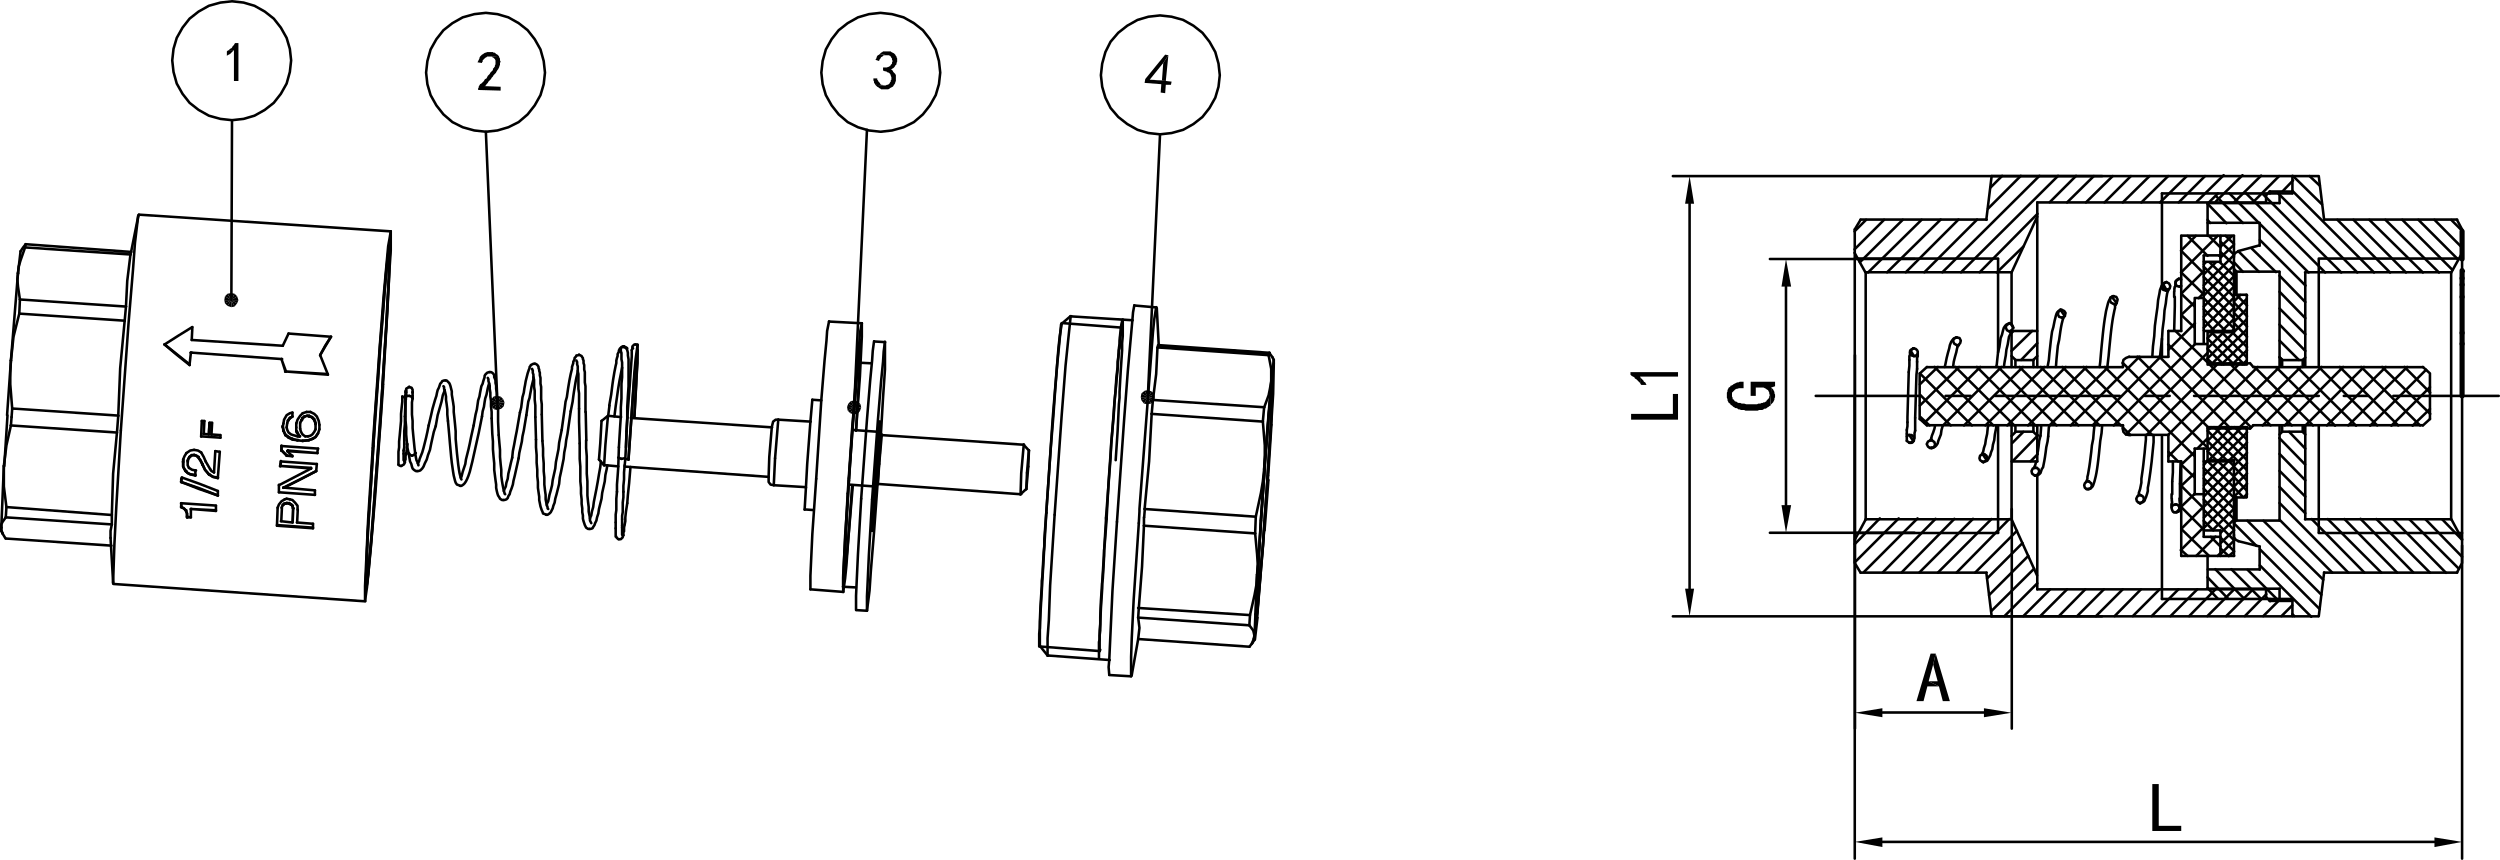 <svg id="图层_1" data-name="图层 1" xmlns="http://www.w3.org/2000/svg" viewBox="0 0 466.8 160.56"><defs><style>.cls-1{fill-rule:evenodd;}.cls-2,.cls-3{fill:none;stroke:#000;stroke-linecap:round;stroke-linejoin:round;}.cls-2{stroke-width:0.48px;}.cls-3{stroke-width:0.96px;}</style></defs><title>FT2002</title><polyline class="cls-1" points="92.88 76.56 93.6 76.32 92.88 75.24"/><polyline class="cls-1" points="93.6 76.32 94.08 75.84 92.88 75.24"/><polyline class="cls-1" points="94.08 75.84 94.2 75.12 92.88 75.24"/><polyline class="cls-1" points="94.2 75.12 93.96 74.52 92.88 75.24"/><polyline class="cls-1" points="93.96 74.52 93.48 74.04 92.88 75.24"/><polyline class="cls-1" points="93.48 74.04 92.76 73.92 92.88 75.24"/><polyline class="cls-1" points="92.76 73.92 92.16 74.04 92.88 75.24"/><polyline class="cls-1" points="92.16 74.04 91.68 74.64 92.88 75.24"/><polyline class="cls-1" points="91.68 74.64 91.56 75.24 92.88 75.24"/><polyline class="cls-1" points="91.56 75.24 91.8 75.96 92.88 75.24"/><polyline class="cls-1" points="91.8 75.96 92.28 76.44 92.88 75.24"/><polyline class="cls-1" points="92.28 76.44 92.88 76.56 92.88 75.24"/><line class="cls-2" x1="92.88" y1="75.24" x2="90.72" y2="24.6"/><polygon class="cls-2" points="101.76 13.56 101.52 11.4 100.92 9.24 99.84 7.32 98.52 5.64 96.84 4.32 94.92 3.24 92.88 2.64 90.72 2.4 88.56 2.64 86.4 3.24 84.48 4.32 82.8 5.64 81.48 7.32 80.4 9.24 79.8 11.4 79.56 13.56 79.8 15.72 80.4 17.76 81.48 19.68 82.8 21.36 84.48 22.8 86.4 23.76 88.56 24.36 90.72 24.6 92.88 24.36 94.92 23.76 96.84 22.8 98.52 21.36 99.84 19.68 100.92 17.76 101.52 15.72 101.76 13.56"/><polyline class="cls-1" points="93.12 10.44 91.56 10.56 91.8 10.56 91.92 10.68 92.16 10.8 92.28 10.92 92.4 11.04 92.52 11.28 92.52 12 92.4 12.24 92.4 12.48 92.28 12.48 92.28 12.6 92.16 12.72 92.04 12.84 92.04 13.08 91.92 13.2 91.68 13.44 91.56 13.56 91.44 13.8 91.2 14.04 91.08 14.16 90.96 14.4 90.84 14.64 90.6 14.76 90.48 14.88 90.36 15.12 90.24 15.24 90.12 15.36 90 15.48 89.88 15.6 89.64 15.72 89.52 15.96 89.4 16.08 89.4 16.32 89.28 16.44 89.28 16.8 93.48 16.92 93.48 16.2 90.48 16.08 90.72 15.96 90.84 15.72 91.08 15.48 91.2 15.24 91.32 15.12 91.56 14.88 91.68 14.76 91.8 14.52 91.92 14.4 92.04 14.28 92.16 14.04 92.28 13.92 92.4 13.8 92.52 13.68 92.64 13.56 92.64 13.44 92.76 13.32 92.88 13.08 93 12.96 93.12 12.72 93.24 12.48 93.24 12.36 93.36 12.12 93.36 11.76 93.48 11.52 93.36 11.28 93.36 10.92 93.24 10.8 93.24 10.68"/><polyline class="cls-1" points="91.68 9.72 91.2 9.72 90.96 9.72 90.72 9.84 90.6 9.84 90.36 9.96 90.24 10.08 90 10.2 89.88 10.32 89.76 10.44 89.64 10.56 89.52 10.8 89.52 10.92 89.4 11.16 89.28 11.4 89.16 11.64 90 11.76 90 11.64 90.12 11.52 90.12 11.28 90.24 11.16 90.48 10.92 90.6 10.8 90.84 10.68 90.96 10.56 91.56 10.56 93.12 10.44 93 10.32 92.88 10.2 92.64 10.08 92.52 9.96 92.4 9.84 92.16 9.84 92.04 9.72 91.92 9.72"/><polyline class="cls-1" points="159.48 77.4 160.08 77.28 159.48 76.08"/><polyline class="cls-1" points="160.08 77.28 160.56 76.8 159.48 76.08"/><polyline class="cls-1" points="160.56 76.8 160.8 76.08 159.48 76.08"/><polyline class="cls-1" points="160.8 76.08 160.68 75.48 159.48 76.08"/><polyline class="cls-1" points="160.68 75.48 160.2 75 159.48 76.08"/><polyline class="cls-1" points="160.2 75 159.6 74.76 159.48 76.08"/><polyline class="cls-1" points="159.6 74.76 158.88 74.88 159.48 76.08"/><polyline class="cls-1" points="158.88 74.88 158.4 75.36 159.48 76.08"/><polyline class="cls-1" points="158.4 75.36 158.16 75.96 159.48 76.08"/><polyline class="cls-1" points="158.16 75.96 158.28 76.68 159.48 76.08"/><polyline class="cls-1" points="158.28 76.68 158.76 77.16 159.48 76.08"/><polyline class="cls-1" points="158.76 77.16 159.48 77.4 159.48 76.08"/><line class="cls-2" x1="159.48" y1="76.08" x2="161.88" y2="24.24"/><polygon class="cls-2" points="175.56 13.56 175.32 11.4 174.72 9.24 173.64 7.32 172.32 5.64 170.64 4.32 168.72 3.24 166.56 2.64 164.4 2.4 162.24 2.64 160.2 3.24 158.28 4.32 156.6 5.64 155.28 7.32 154.2 9.24 153.6 11.4 153.36 13.56 153.6 15.72 154.2 17.76 155.28 19.68 156.6 21.36 158.28 22.8 160.2 23.76 162.24 24.36 164.4 24.6 166.56 24.36 168.72 23.76 170.64 22.8 172.32 21.36 173.64 19.68 174.72 17.76 175.32 15.72 175.56 13.56"/><polyline class="cls-1" points="163.8 14.64 163.08 14.64 163.08 15 163.2 15.24 163.2 15.48 163.32 15.6 163.44 15.84 165.12 15.96 164.88 15.96 164.76 15.84 164.52 15.84 164.4 15.72 164.28 15.48 164.16 15.36 164.04 15.24 163.92 15 163.8 14.88"/><polyline class="cls-1" points="164.28 10.08 164.16 10.2 163.92 10.32 163.8 10.44 163.68 10.68 163.68 10.8 163.56 11.04 163.44 11.16 164.16 11.4 164.16 11.28 164.28 11.04 164.4 10.92 164.52 10.68 164.76 10.56 164.88 10.44 165 10.32 165.6 10.32"/><polyline class="cls-1" points="165.84 9.6 164.88 9.6 164.76 9.72 164.52 9.84 164.4 9.96 164.28 10.08 165.6 10.32 165.96 10.32 166.2 10.44 166.32 10.56 166.44 10.8 166.56 10.92 166.56 11.16 166.68 11.4 166.56 11.64 166.56 11.88 166.44 12 166.32 12.12 166.2 12.36 166.08 12.36 165.96 12.48 165.84 12.48 165.6 12.6 164.88 12.6 164.88 13.2 165 13.2 165.24 13.32 165.48 13.32 165.6 13.44 165.84 13.56 165.96 13.56 166.08 13.68 166.2 13.8 166.32 14.04 166.32 14.16 166.44 14.4 166.44 14.88 166.32 15 166.32 15.24 166.2 15.36 166.08 15.6 165.96 15.72 165.72 15.84 165.6 15.84 165.36 15.96 165.12 15.96 163.44 15.84 163.56 15.96 163.68 16.08 163.8 16.2 164.04 16.32 164.16 16.44 164.4 16.56 164.52 16.68 165 16.68 165.84 16.68 166.08 16.56 166.2 16.44 166.44 16.32 166.68 16.2 166.8 16.08 166.92 15.84 167.04 15.72 167.16 15.48 167.16 15.36 167.28 15.12 167.28 14.04 167.16 13.8 167.04 13.68 166.92 13.56 166.8 13.44 166.68 13.2 166.56 13.08 166.32 12.96 166.44 12.96 166.56 12.84 166.8 12.72 166.92 12.6 167.04 12.48 167.16 12.24 167.28 12.12 167.4 12 167.4 11.76 167.52 11.52 167.52 10.92 167.4 10.68 167.4 10.56 167.28 10.44 167.16 10.2 167.04 10.08 166.92 9.96 166.68 9.84 166.44 9.72 166.32 9.6 166.08 9.6"/><polyline class="cls-1" points="214.2 75.48 214.92 75.36 214.32 74.16"/><polyline class="cls-1" points="214.92 75.36 215.4 74.88 214.32 74.16"/><polyline class="cls-1" points="215.4 74.88 215.64 74.28 214.32 74.16"/><polyline class="cls-1" points="215.64 74.28 215.52 73.56 214.32 74.16"/><polyline class="cls-1" points="215.52 73.56 215.04 73.08 214.32 74.16"/><polyline class="cls-1" points="215.04 73.08 214.32 72.84 214.32 74.16"/><polyline class="cls-1" points="214.32 72.84 213.72 72.96 214.32 74.16"/><polyline class="cls-1" points="213.72 72.96 213.12 73.44 214.32 74.16"/><polyline class="cls-1" points="213.12 73.44 213 74.16 214.32 74.16"/><polyline class="cls-1" points="213 74.16 213.12 74.76 214.32 74.16"/><polyline class="cls-1" points="213.12 74.76 213.6 75.36 214.32 74.16"/><polyline class="cls-1" points="213.6 75.36 214.2 75.48 214.32 74.16"/><line class="cls-2" x1="214.32" y1="74.16" x2="216.6" y2="25.08"/><polygon class="cls-2" points="227.76 14.04 227.52 11.88 226.92 9.72 225.84 7.8 224.52 6.12 222.84 4.8 220.92 3.72 218.76 3.12 216.6 2.88 214.44 3.12 212.4 3.72 210.48 4.8 208.8 6.12 207.36 7.8 206.4 9.72 205.8 11.88 205.56 14.04 205.8 16.2 206.4 18.24 207.36 20.16 208.8 21.84 210.48 23.16 212.4 24.24 214.44 24.84 216.6 25.08 218.76 24.84 220.92 24.24 222.84 23.16 224.52 21.84 225.84 20.16 226.92 18.24 227.52 16.2 227.76 14.04"/><polyline class="cls-1" points="218.16 10.32 217.56 10.2 213.84 14.76 213.72 15.48 216.84 15.72 216.72 17.28 217.56 17.4 217.68 15.84 218.64 15.84 218.76 15.24 217.68 15.12 214.68 14.88 217.2 11.76"/><polyline class="cls-1" points="218.16 10.32 217.2 11.76 216.96 15 214.68 14.88 217.68 15.12"/><polyline class="cls-1" points="43.2 57.36 43.8 57.24 43.2 56.04"/><polyline class="cls-1" points="43.8 57.24 44.28 56.64 43.2 56.04"/><polyline class="cls-1" points="44.28 56.64 44.52 56.04 43.2 56.04"/><polyline class="cls-1" points="44.52 56.04 44.28 55.32 43.2 56.04"/><polyline class="cls-1" points="44.28 55.32 43.8 54.84 43.2 56.04"/><polyline class="cls-1" points="43.8 54.84 43.2 54.72 43.2 56.04"/><polyline class="cls-1" points="43.2 54.72 42.48 54.84 43.2 56.04"/><polyline class="cls-1" points="42.48 54.84 42 55.32 43.2 56.04"/><polyline class="cls-1" points="42 55.32 41.88 56.04 43.2 56.04"/><polyline class="cls-1" points="41.88 56.04 42 56.64 43.2 56.04"/><polyline class="cls-1" points="42 56.64 42.48 57.12 43.2 56.04"/><polyline class="cls-1" points="42.48 57.12 43.2 57.36 43.2 56.04"/><line class="cls-2" x1="43.2" y1="56.04" x2="43.32" y2="22.44"/><polygon class="cls-2" points="54.36 11.28 54.12 9.12 53.52 7.08 52.44 5.16 51.12 3.48 49.44 2.16 47.52 1.08 45.48 0.48 43.32 0.24 41.16 0.48 39 1.08 37.08 2.16 35.4 3.48 34.08 5.16 33 7.08 32.4 9.12 32.16 11.28 32.4 13.44 33 15.6 34.08 17.52 35.4 19.2 37.08 20.52 39 21.6 41.16 22.2 43.32 22.44 45.48 22.2 47.52 21.6 49.44 20.52 51.12 19.2 52.44 17.52 53.52 15.6 54.12 13.44 54.36 11.28"/><polyline class="cls-1" points="42.72 9.36 42.48 9.48 42.36 9.6 42.36 10.44 42.48 10.32 42.72 10.2 42.96 10.08 43.08 9.96 43.2 9.84 43.44 9.6 43.56 9.48 43.68 9.36"/><polyline class="cls-1" points="44.52 8.04 43.92 8.04 43.8 8.16 43.68 8.4 43.56 8.52 43.44 8.64 43.32 8.88 43.2 9 42.96 9.12 42.84 9.24 42.72 9.36 43.68 9.36 43.68 15.12 44.52 15.12"/><polyline class="cls-2" points="3.84 46.92 4.32 46.2 4.8 45.6"/><path class="cls-2" d="M83.28,235.44v-.12m.84-8.16V227m-.6,2.88h.12m.36-3.24v-.12m-.24-.36h.12m-1.08,4h.12m.48-4.32h.12m-.6-.12v-.12m-3,17.28H80m-.24-.48h.12m2.64-16.8h.12m-1,4.68h.12m-2.28,11.88h.12m2.4-16.44h.12m-.48.36V226M79.2,242v-.12m1.92-12.48h.12m.24-3h.12m-.84,3.72h.12m-2.16,11.76h.12m-.6.12h.12m-.36.24h.12M79.8,230v-.12M78.12,239h.12m.6-6.84.12-.12m-.24,1h.12m.24-3.36v-.12m.24-3.48V226m-.36.48h.12m-.6,2.76v-.12m-1,5.88h.12m.12-2.88h.12m.24-3.72h.12m-.24-.72v-.12m.48-10.2h.12M77.76,215h.12M64.2,236.52h.12M63,234.72v-.12M60.84,243H61m1.2-9.72h.12m-2.16,11.28v-.12m-.24-1.2H60m1.44-10.32h.12m-1,.36h.12M59,242.64h.12m.72-6.72H60m-1,2h.12m.24-3.72v-.12m1.44-20.28H61m-1.56,20.4v-.36m.84.12v.24m-9.24-46L49.68,195m-3.36,61.68-.48-8.28m-20.16-.84-.24-.48" transform="translate(-25.2 -147.96)"/><polyline class="cls-2" points="75.12 74.04 75.12 75 75 76.08 74.88 77.28 74.88 78.6 74.76 79.92 74.64 81.24 74.52 82.44 74.52 83.52 74.4 84.36 74.4 86.76"/><line class="cls-2" x1="75.84" y1="72.96" x2="75.84" y2="73.2"/><line class="cls-2" x1="75.36" y1="84.72" x2="75.36" y2="84.12"/><polyline class="cls-2" points="77.04 73.2 77.04 72.72 76.92 72.6 76.92 72.48 76.8 72.36 76.56 72.36 76.44 72.24"/><polyline class="cls-2" points="75.36 84.12 75.48 83.52 75.48 82.92"/><path class="cls-2" d="M100.68,230.88v-.72m1.56-8.88v-.12m-1.2,0v.12" transform="translate(-25.2 -147.96)"/><polyline class="cls-2" points="75.72 74.28 75.72 78.48 75.84 79.8 75.84 81.12 75.96 82.44 76.08 83.64 76.32 84.72"/><path class="cls-2" d="M102.24,221.88v-.36m-1.2-.12v.36m-.36,7.56v-.84m1.56-7v-.24m-1.56,8.88v-.84m.36-8v.12" transform="translate(-25.2 -147.96)"/><polyline class="cls-2" points="75.48 80.52 75.6 79.2 75.6 77.76"/><path class="cls-2" d="M100.8,225.72l.12-3.24m1.32-.12v-.48m-1.2-.12-.12.48" transform="translate(-25.2 -147.96)"/><polyline class="cls-2" points="75.6 74.28 75.72 73.56 75.72 73.2"/><polyline class="cls-2" points="76.08 82.92 75.96 83.52 75.96 84.12"/><polyline class="cls-2" points="75.6 86.28 75.6 86.04 75.72 85.8 75.72 85.08 75.84 84.84 75.84 84.6 75.96 84.12"/><polyline class="cls-2" points="81.36 79.56 81.72 77.52 81.96 76.68 82.2 75.84 82.44 75 82.56 74.4 82.68 73.8 82.92 73.2 83.04 72.84"/><polyline class="cls-2" points="80.04 79.44 79.8 80.64 79.56 81.72 79.32 82.68 79.08 83.64 78.84 84.48 78.6 85.08 78.36 85.68 78.24 86.16 78 86.52"/><polyline class="cls-2" points="74.4 86.76 74.52 86.88 74.76 87 74.88 87"/><polyline class="cls-2" points="75.48 86.16 75.48 85.92 75.36 85.92 75.36 84.72"/><polyline class="cls-2" points="76.32 84.72 76.44 85.44 76.56 86.16 76.8 86.64 76.92 87.12 77.04 87.48 77.28 87.72 77.64 87.96 77.88 87.96"/><path class="cls-2" d="M101.52,232.68h.12m1.08-.12h.12" transform="translate(-25.2 -147.96)"/><polyline class="cls-2" points="77.52 84.6 77.4 83.64 77.28 82.44 77.16 81.24 77.04 79.92 77.04 78.6 76.92 77.4 76.92 75.12 77.04 74.4"/><polyline class="cls-2" points="83.64 78.6 83.88 81.24 84 82.68 84.12 84 84.24 85.32 84.36 86.4 84.48 87.24 84.6 88.08 84.72 88.8 84.84 89.28 84.96 89.76 85.08 90.12 85.32 90.48 85.68 90.6 85.92 90.72"/><polyline class="cls-2" points="93.12 81.24 93 78.72 93 76.56 92.88 75.6 92.88 74.76 92.76 74.04 92.76 73.32 92.64 72.6 92.64 72 92.52 71.52 92.52 71.04 92.4 70.68 92.28 70.44 92.28 70.08 92.16 69.84 91.92 69.6 91.68 69.48 91.44 69.48"/><polyline class="cls-2" points="91.8 78.12 91.92 81 92.04 82.44 92.04 83.88 92.16 85.32 92.28 86.52 92.28 87.72 92.4 88.68 92.52 89.64 92.64 90.48 92.64 91.08 92.76 91.68 92.88 92.16 93 92.52 93.24 92.88 93.36 93.12 93.72 93.36 93.96 93.36"/><polyline class="cls-2" points="88.44 79.44 88.2 80.52 87.96 81.6 87.72 82.8 87.48 83.88 87.24 84.84 87 85.8 86.88 86.64 86.64 87.36 86.4 88.08 86.28 88.56 86.16 89.04 86.04 89.16"/><polyline class="cls-2" points="90 77.76 90.12 76.8 90.36 75.96 90.48 75.12 90.6 74.4 90.84 73.68 90.96 73.08 91.08 72.48 91.2 72 91.32 71.64"/><polyline class="cls-2" points="78.12 86.88 78.12 86.76 78 86.4 77.76 85.92 77.64 85.32 77.52 84.6"/><polyline class="cls-2" points="86.16 89.52 86.04 89.28 85.92 88.8 85.8 88.32 85.68 87.6 85.56 86.76 85.44 85.68 85.32 84.6 85.2 83.28 85.08 81.96 85.08 80.52 84.96 79.2 84.84 78 84.72 76.92 84.72 75.96 84.6 75.12 84.48 74.4 84.36 73.68 84.36 73.08 84.24 72.6 84.12 72.12 84 71.76 83.88 71.52 83.64 71.28 83.4 71.04 83.16 71.04"/><polyline class="cls-2" points="101.16 77.4 101.16 75.48 101.04 74.52 101.04 72.24 100.92 71.64 100.92 70.56 100.8 70.08 100.8 69.6 100.68 69.24 100.68 69 100.56 68.76 100.56 68.52 100.44 68.28 100.2 68.04 99.96 67.92 99.84 67.92"/><polyline class="cls-2" points="100.08 82.08 100.08 83.52 100.2 84.96 100.2 86.4 100.32 87.72 100.32 88.92 100.44 90 100.44 91.08 100.56 91.92 100.68 92.76 100.68 93.36 100.8 93.96 100.92 94.56 101.04 94.92 101.16 95.28 101.28 95.52 101.4 95.88 101.76 96 102 96.12"/><path class="cls-2" d="M125.16,225.84l.12,4.2m1.2.24-.12-4.92" transform="translate(-25.2 -147.96)"/><polyline class="cls-2" points="97.08 77.04 96.48 80.52 96.24 81.72 96 83.04 95.76 84.24 95.64 85.44"/><polyline class="cls-2" points="98.28 77.52 98.52 75.84 98.64 75 98.88 74.28 99 73.56 99.12 72.96 99.24 72.24 99.36 71.76 99.48 71.28 99.6 70.8 99.6 70.44"/><polyline class="cls-2" points="96.84 85.56 96.96 84.6 97.2 83.52 97.44 82.44 97.56 81.48 97.8 80.4 98.28 77.52"/><polyline class="cls-2" points="95.64 85.44 95.4 86.4 95.16 87.48 94.92 88.44 94.8 89.4 94.56 90.12 94.44 90.84 94.2 91.32 94.08 91.68"/><path class="cls-2" d="M46,249.84l-19.68-1.32m204.12,21-11-.84m1.44,1.68,11.52.84M93.48,257.4h.12M232.32,274l4.08.24m-143-14-47-3.24" transform="translate(-25.2 -147.96)"/><polyline class="cls-2" points="94.32 92.28 94.2 92.16 94.2 92.04 94.08 91.68 93.96 91.08 93.84 90.48 93.72 89.76 93.6 88.8 93.6 87.72 93.48 86.64 93.36 85.32 93.36 84 93.24 82.68 93.12 81.24"/><polyline class="cls-2" points="102.36 95.04 102.24 94.92 102.24 94.68 102.12 94.44 102 93.84 101.88 93.24 101.88 92.4 101.76 91.56 101.64 90.48 101.64 89.16 101.52 87.96 101.52 86.52 101.4 85.08 101.4 83.76 101.28 82.32"/><polyline class="cls-2" points="91.08 70.56 91.2 70.8 91.2 71.16 91.32 71.52 91.44 72 91.44 72.6 91.56 73.32 91.56 74.04 91.68 74.88 91.68 75.84 91.8 76.92 91.8 78.12"/><polyline class="cls-2" points="109.32 76.92 109.32 72.12 109.2 71.4 109.2 69.48 109.08 69 109.08 68.16 108.96 67.8 108.96 67.32 108.84 67.08 108.84 66.84 108.72 66.72 108.6 66.48 108.36 66.36 108.12 66.24"/><polyline class="cls-2" points="108.24 82.8 108.24 85.68 108.36 87.12 108.36 89.88 108.48 91.08 108.48 92.16 108.6 93.24 108.6 94.08 108.72 94.92 108.72 95.64 108.84 96.24 108.84 96.84 108.96 97.32 109.08 97.68 109.2 98.04 109.32 98.28 109.44 98.52 109.8 98.76 110.04 98.76"/><polyline class="cls-2" points="108.12 76.32 108.12 78.72 108.24 82.8"/><path class="cls-2" d="M139,223.68l-.24,1.92m-4.08,4.56-.12-5.28" transform="translate(-25.2 -147.96)"/><polyline class="cls-2" points="112.2 86.16 112.08 87.24 111.84 88.56 111.6 90 111.36 91.32 111.12 92.52 110.88 93.72 110.76 94.68 110.52 95.52 110.4 96.24 110.16 96.72 110.16 96.84"/><polyline class="cls-2" points="104.88 80.28 104.64 81.48 104.4 82.68 104.28 83.88 104.04 85.08 103.8 86.28 103.68 87.48 103.44 88.56 103.2 89.64 103.08 90.6 102.84 91.56 102.6 92.4 102.48 93 102.36 93.6 102.12 94.08 102.12 94.32"/><polyline class="cls-2" points="106.56 76.8 106.92 75 107.04 74.04 107.16 73.2 107.28 72.48 107.4 71.76 107.52 71.04 107.64 70.44 107.76 69.96 107.88 69.36 107.88 69.24"/><path class="cls-2" d="M83.64,246.48,76.92,246m6.72.6-6.72-.48m-30.84-2L26.4,242.64m211.32,20.64,20.76,1.44M46.08,245.88l-19.8-1.32m156.36,13.92-6.12-.48m10.56,4-2-.12m52.68,5.4,20.76,1.44" transform="translate(-25.2 -147.96)"/><polyline class="cls-2" points="34.92 96.6 35.64 96.6 34.92 96.48"/><path class="cls-2" d="M185,257.64l-2.4-.12m77,5.16h.12m-22-1.2,20.76,1.32M79.8,245.52l-2.16-.24m6,.48-3-.24" transform="translate(-25.2 -147.96)"/><polyline class="cls-2" points="40.32 95.4 35.64 95.04 40.32 95.28"/><path class="cls-2" d="M79.2,242l-.48-.12m-13.2.48L59,241.92" transform="translate(-25.2 -147.96)"/><polyline class="cls-2" points="110.4 97.68 110.28 97.44 110.16 97.2 110.16 96.72 110.04 96.12 109.92 95.52 109.92 94.68 109.8 93.72 109.68 92.52 109.68 89.88 109.56 88.44 109.56 85.2 109.44 83.64 109.44 82.2"/><polyline class="cls-2" points="99.36 68.88 99.36 69 99.48 69.12 99.48 69.6 99.6 69.96 99.6 70.44 99.72 70.92 99.72 72.24 99.84 72.96 99.84 74.64 99.96 75.72 99.96 77.88"/><line class="cls-2" x1="116.16" y1="99.84" x2="116.16" y2="98.52"/><polyline class="cls-2" points="107.64 67.32 107.64 67.44 107.76 67.56 107.76 68.04 107.88 68.4 107.88 69.36 108 69.84 108 72.6 108.12 73.44 108.12 76.32"/><polyline class="cls-2" points="114.96 98.64 114.96 100.2 115.08 100.2 115.08 100.32 115.2 100.44 115.32 100.56 115.44 100.68 115.56 100.68"/><path class="cls-2" d="M140.16,245.52v.6m1.2.36v-.36m-1.2,0v.48" transform="translate(-25.2 -147.96)"/><line class="cls-2" x1="116.16" y1="98.16" x2="116.16" y2="96.96"/><path class="cls-2" d="M141.6,240.84v-1.08m-1.2,0-.12,1.32m1.2.72.12-1m-1.32.24v1.2m1.2.48v-1m-1.2.48v1m1.2.36v-.84m-1.2.48-.12.84m1.2.24.12-.72m-1.32.48v.84m1.2,0v-.6m-1.2.6v.6" transform="translate(-25.2 -147.96)"/><polyline class="cls-2" points="117 80.52 117.12 78.12 117.12 75.96 117.24 73.92 117.36 72.12 117.36 67.08 117.24 66.36 117.24 65.88 117.12 65.4 117 65.04"/><path class="cls-2" d="M140.76,231.48l-.12,3.72m1.44-3.72.12-3m-.48,7.68.12-1.32m-1.2.36-.12,1.68m1.2.6v-1.32m-1.2.72-.12,1.56m1.2.24.12-1.2m-1.32,1v1.32m1.2,0v-1.08" transform="translate(-25.2 -147.96)"/><polyline class="cls-2" points="116.64 86.88 116.76 85.68 116.88 83.28 117 80.16 117.24 76.44 117.6 71.76 117.84 68.28 117.96 66.6 117.96 65.4"/><path class="cls-2" d="M143.28,213h.12m-1.08,28.92.12-1.56m.84-27.36v.12m-.84,27.24.24-2.28m.6-25-.12.24m-.48,24.72.24-2.88" transform="translate(-25.2 -147.96)"/><polyline class="cls-2" points="117.12 93.96 116.88 95.52 116.76 96.6 116.76 97.32 116.64 97.92"/><polyline class="cls-2" points="114.72 77.76 114.96 75.84 115.2 74.16 115.44 72.48 115.56 71.76 115.68 71.04 115.8 70.44 115.92 69.84 116.04 69.24 116.16 68.64"/><line class="cls-2" x1="117.36" y1="85.8" x2="117.36" y2="85.56"/><polyline class="cls-2" points="116.4 99.96 116.4 99.36 116.52 99.24 116.52 98.52 116.64 97.92"/><line class="cls-2" x1="112.32" y1="78.6" x2="113.52" y2="77.64"/><polyline class="cls-2" points="110.04 98.76 110.28 98.76 110.64 98.64 110.76 98.4 111 98.04 111.12 97.68 111.36 97.2 111.48 96.6 111.72 95.88 111.84 95.04 112.08 94.08 112.32 93.12 112.44 92.04 112.68 90.96 112.92 89.88 113.04 88.68 113.28 87.6 113.4 86.88"/><polyline class="cls-2" points="102 96.12 102.24 96.12 102.6 95.88 102.84 95.64 102.96 95.4 103.2 94.92 103.32 94.44 103.56 93.84 103.68 93.12 103.92 92.28 104.16 91.32 104.4 90.36 104.52 89.16 104.76 88.08 105 86.88 105.24 85.68 105.36 84.48 105.6 83.28 105.72 82.2 105.96 81 106.56 76.8"/><polyline class="cls-2" points="115.56 100.68 115.92 100.68 116.04 100.56 116.16 100.44 116.28 100.32 116.28 99.96 116.4 99.96"/><path class="cls-2" d="M79.32,241.2l-.6-.12m.48.84h-.48" transform="translate(-25.2 -147.96)"/><path class="cls-2" d="M84,240.36l-6.72-.48Z" transform="translate(-25.2 -147.96)"/><path class="cls-2" d="M61.68,235.8h.12M84,239.52,78.12,239" transform="translate(-25.2 -147.96)"/><polyline class="cls-2" points="58.08 87.48 52.32 87 58.08 87.36"/><path class="cls-2" d="M66.24,232.32l-.84-.12m111.72,11-1.68-.12M84.36,234.6l-6.72-.48" transform="translate(-25.2 -147.96)"/><polyline class="cls-2" points="54.6 85.2 53.52 85.08 54.6 85.08"/><line class="cls-2" x1="112.8" y1="86.88" x2="111.84" y2="85.8"/><polyline class="cls-2" points="115.92 65.64 116.04 65.88 116.04 67.08 116.16 67.68 116.16 70.44 116.04 71.64 116.04 74.4 115.92 76.08 115.92 77.76 115.8 79.56 115.68 81.48 115.56 83.52"/><polyline class="cls-2" points="85.92 90.72 86.16 90.72 86.52 90.48 86.76 90.24 87 89.88 87.24 89.4 87.48 88.8 87.72 88.08 87.96 87.12 88.2 86.16 88.44 85.08 88.68 84 88.92 82.92 89.16 81.84 89.4 80.76 90 77.76"/><polyline class="cls-2" points="93.96 93.36 94.2 93.36 94.56 93.24 94.8 93 94.92 92.64 95.16 92.28 95.28 91.8 95.52 91.2 95.76 90.48 95.88 89.76 96.12 88.8 96.36 87.72 96.6 86.64 96.84 85.56"/><polyline class="cls-2" points="77.88 87.96 78.12 87.96 78.48 87.84 78.84 87.48 79.08 87.12 79.32 86.52 79.68 85.8 79.92 84.96 80.28 84 80.52 82.8 80.76 81.72 81 80.64 81.36 79.56"/><polyline class="cls-2" points="74.88 87 75 87 75.12 86.88 75.36 86.76 75.48 86.64 75.48 86.52 75.6 86.4 75.6 86.28"/><polyline class="cls-2" points="53.64 84.24 59.28 84.6 53.76 84.12"/><path class="cls-2" d="M47,228.72l-19.8-1.32m57.36,4.32-6.84-.48" transform="translate(-25.2 -147.96)"/><path class="cls-2" d="M66.36,229.68l-3.6-.24Z" transform="translate(-25.2 -147.96)"/><path class="cls-2" d="M238.92,243l20.76,1.44M63.36,226.56h-.48m-15.6-1-19.8-1.32m37.32,2.64h-.48m76.32,8.16-2.64-.24M168.72,237l-26.88-1.92m73.92,5.16-26.64-1.92m-.48.48-4.92-.36m-101-9H82.2m-1.08,0h-.36m94.92,9.48-6-.36m69.12,7.56,20.76,1.44M81.72,230.28l-1-.12M64.2,229.08l-1-.12m3.12.24-1.68-.12m17,1.2-1-.12" transform="translate(-25.2 -147.96)"/><polyline class="cls-2" points="57.72 77.76 57.36 77.64 57.72 77.64"/><line class="cls-2" x1="57.96" y1="76.92" x2="57.24" y2="76.92"/><polyline class="cls-2" points="117 65.04 117 64.92 116.76 64.8 116.52 64.68"/><path class="cls-2" d="M86.4,217.8l-7.8-.48m97.92,9.36-6-.36m-84.12-8.4-7.92-.6M189.36,228.6l-5-.36m-43.2-2.4-2.4-.24m3.6.36v-.12m27,1.92L143,226m73.32,5-26.52-1.8M142.2,213h.12" transform="translate(-25.2 -147.96)"/><path class="cls-2" d="M77.76,215l-16.92-1.2Z" transform="translate(-25.2 -147.96)"/><line class="cls-2" x1="153.36" y1="74.76" x2="151.68" y2="74.64"/><polyline class="cls-2" points="119.04 64.44 119.04 64.32 118.68 64.32"/><path class="cls-2" d="M188.64,238.8h.12M225.24,207h-.12" transform="translate(-25.2 -147.96)"/><polyline class="cls-2" points="83.16 71.04 82.92 71.04 82.56 71.16 82.44 71.4 82.2 71.64 82.08 72 81.96 72.36 81.72 72.84 81.6 73.32 81.48 73.92 81.24 74.64 81 75.48 80.76 76.32 80.52 77.4 80.04 79.44"/><polyline class="cls-2" points="91.44 69.48 91.32 69.48 90.96 69.6 90.84 69.72 90.6 69.96 90.48 70.2 90.48 70.44 90.36 70.8 90.24 71.16 90.12 71.64 89.88 72.12 89.76 72.72 89.64 73.32 89.52 74.04 89.28 74.76 89.16 75.6 89.04 76.44 88.8 77.4 88.44 79.44"/><polyline class="cls-2" points="99.84 67.92 99.6 67.92 99.36 68.04 99.12 68.16 99 68.4 98.88 68.52 98.88 68.76 98.76 69 98.64 69.36 98.52 69.72 98.4 70.2 98.28 70.68 98.16 71.16 98.04 71.88 97.92 72.48 97.8 73.32 97.56 74.16 97.44 75.12 97.32 76.08 97.08 77.04"/><polyline class="cls-2" points="108.12 66.24 107.88 66.36 107.64 66.36 107.52 66.6 107.4 66.72 107.28 66.84 107.28 67.08 107.16 67.32 107.04 67.56 107.04 67.8 106.92 68.16 106.8 68.52 106.8 68.88 106.68 69.36 106.56 69.84 106.44 70.44 106.32 71.04 106.2 71.76 106.08 72.48 105.96 73.32 105.84 74.16 105.6 75 105.48 75.96 104.88 80.28"/><polyline class="cls-2" points="116.4 64.68 116.28 64.68 116.04 64.8 115.8 65.04 115.68 65.16 115.68 65.28 115.56 65.4 115.56 65.64 115.44 65.88 115.32 66.12 115.32 66.48 115.2 66.84 115.08 67.32 115.08 67.8 114.96 68.28 114.84 68.88 114.72 69.48 114.6 70.2 114.48 70.92 114.36 71.76 114.24 72.72 114.12 73.68 113.76 75.72"/><polyline class="cls-2" points="118.68 64.32 118.44 64.32 118.32 64.44 118.2 64.56 118.08 64.68 118.08 65.04"/><polyline class="cls-2" points="76.44 72.24 76.32 72.24 76.2 72.36 76.08 72.48 75.96 72.48 75.84 72.6 75.84 72.96 75.72 72.96 75.72 73.2"/><path class="cls-2" d="M189.12,238.32l-.48.48m.72-10.2h.12m31.32,41.76h.12m-79.2-57.72h-.12m98.88,10L261.24,224M48.72,205.2l-19.8-1.32m211.32,21.36L261,226.68M48.48,207.84,28.8,206.52M87,210.84l-7.92-.6M78,212.52l-17-1.08" transform="translate(-25.2 -147.96)"/><polyline class="cls-2" points="82.8 72.12 82.92 72.24 82.92 72.6 83.04 72.96 83.16 73.44 83.28 74.04 83.28 74.64 83.4 75.48 83.52 76.44 83.52 77.4 83.64 78.6"/><path class="cls-2" d="M79.92,242.88l-.12,2.52m1-2.28-.12,2.4m-.72-2.64-.12,2.64m-2-2.76-.12,2.52M262,236.76l.6-9.48m-236-1.8-.6,9.48m235.32.6-1.32,19.68m1.32-8.28.72-9.36M27.24,215.28l-.72,10.2m39.72,6.84-.36,4.8m-.48-4.92-.24,4M262.8,214.68l.24.48M259,268.08l.48-.72M236.52,274l1.2-6.72m3.48-61.68.36,6.84m-9.84,32.4v-.24m.12.24v-.24m2.64-35.4h.12m-4.2,60.36h.12m-11.16-1,1.44,1.8m-3.48-38.28-1-1.08m7.08-22.56,1.68-1.44m-8.28,32.28-1.08,1m.6-9.24h.12M237,205l4.08.36M98.16,191.16l-47-3.12m174.12,19,11.4.72M97.92,193.92V194m136.56,15.12-11-.84m-7.68,31.92h.12m-26-11-.48-.6m52.08-16.2,20.76,1.44m-20.88-1,20.76,1.44M49.68,195,30,193.56m19.56,1.92-19.68-1.32m156.24,14.16L180,208m10.44,3.84-2-.12m74.28,8.16h.12m-74.88-4.08-2.4-.12" transform="translate(-25.2 -147.96)"/><polyline class="cls-2" points="51.72 98.16 51.84 94.8 51.72 98.04"/><path class="cls-2" d="M240.48,222.6l-.24,2.64M28.92,203.88l-.12,2.64M261.24,224l-.24,2.64M48.72,205.2l-.24,2.64m212.16,37.32-.6,10.08" transform="translate(-25.2 -147.96)"/><polyline class="cls-2" points="151.32 78.72 150.72 86.64 150.48 91.08"/><path class="cls-2" d="M46.08,244.08v1.8M26.4,242.64l-.12,1.92M258.6,262.8l-.12,1.92m-20.64-3.24-.12,1.8" transform="translate(-25.2 -147.96)"/><polyline class="cls-2" points="213.72 95.04 214.56 86.16 215.04 77.28"/><polyline class="cls-2" points="23.28 59.88 22.44 68.76 22.08 77.64"/><path class="cls-2" d="M100.92,222.48H101m-.12-.24H101m40.08-8.64v.12m118.2,53.52.12-.48m-200-33v.12M93.48,257.4v.12M98,193.92h.12" transform="translate(-25.2 -147.96)"/><polygon class="cls-2" points="236.64 89.64 236.88 85.56 237.12 81.84 237.36 78.6 237.48 75.72 237.48 73.68 237.6 72.36 237.48 71.88 237.48 72.24 237.36 73.32 237.12 75.24 236.88 77.76 236.64 81 236.28 84.6 236.04 88.56 235.44 96.96 235.2 101.04 234.96 104.76 234.84 108.12 234.6 110.88 234.6 114.72 234.72 114.48 234.84 113.28 234.96 111.48 235.2 108.84 235.44 105.6 235.8 102 236.04 98.04 236.64 89.64"/><polyline class="cls-2" points="205.2 123 205.2 119.88 205.32 119.4 205.32 117.72 205.44 116.52 205.44 115.2 205.56 112.2 205.8 108.72 205.92 106.92 206.04 105 206.16 102.96 206.28 100.92 206.52 96.84"/><polyline class="cls-2" points="206.52 96.6 207.36 85.56 207.48 82.8 207.72 80.16 207.96 77.52 208.08 75.12 208.32 72.72 208.44 70.56 208.68 68.52 208.68 67.56 208.8 66.72 208.92 65.04 209.04 64.2 209.04 63.6 209.28 61.2 209.4 60.48 209.52 60 209.52 59.76 209.64 59.64 209.64 62.76 209.52 64.08 209.52 65.4 209.4 67.2 209.28 69 209.16 71.04 209.04 73.2 209.04 74.28 208.92 75.48 208.68 80.52 208.32 85.92"/><polyline class="cls-2" points="206.64 96.6 207 89.88 207.48 83.16 207.72 80.04 207.96 76.92 208.2 74.04 208.44 71.4 208.68 69 208.8 66.96 208.92 65.88 208.92 65.4 209.04 65.04 209.16 63.6 209.16 62.88 209.28 62.52 209.4 61.68 209.4 61.44 209.52 61.2"/><polyline class="cls-2" points="195.36 95.76 196.2 83.64 196.68 77.76 197.04 72.6 197.4 68.04 197.76 64.44 198 61.92 198.12 60.6 198.24 60.36"/><polyline class="cls-2" points="205.44 121.32 205.32 121.56 205.32 118.68 205.44 117.72 205.44 116.4 205.56 113.64 205.8 109.92 205.8 108.96 205.92 108 206.04 105.96 206.16 103.8 206.16 102.72 206.28 101.52 206.64 96.84"/><polyline class="cls-2" points="194.04 120.72 194.04 118.32 194.16 117.36 194.16 116.04 194.28 113.16 194.52 109.44 194.52 108.48 194.64 107.52 194.76 105.24 194.88 103.08 195 101.88 195 100.68 195.36 95.76"/><polygon class="cls-2" points="71.4 72.24 71.76 66.36 72.12 60.72 72.36 55.92 72.6 51.72 72.72 48.72 72.84 46.8 72.72 46.08 72.6 46.44 72.36 48.12 72.12 50.88 71.76 54.72 71.4 59.52 70.92 64.92 70.56 70.8 70.08 76.92 69.72 83.16 69.36 89.16 69 94.68 68.64 99.6 68.52 103.68 68.4 106.68 68.28 108.6 68.4 109.44 68.52 108.96 68.76 107.28 69 104.52 69.36 100.68 69.72 96 70.08 90.6 70.56 84.72 71.04 78.6 71.4 72.24"/><polyline class="cls-2" points="160.8 93.12 161.88 78.36 162.48 71.04 162.84 67.32 162.96 65.52 163.2 63.72"/><polyline class="cls-2" points="163.32 90.72 163.68 84.72 164.28 78.72"/><polyline class="cls-2" points="161.88 114 162.12 112.2 162.36 110.28 162.6 106.68 163.2 99.36 164.28 84.6"/><polyline class="cls-2" points="158.28 92.16 159.12 79.92 159.72 73.8 159.96 70.68 160.32 67.68"/><polyline class="cls-2" points="160.8 93.12 160.2 103.44 159.96 108.6 159.84 111.24 159.84 113.88"/><polyline class="cls-2" points="163.32 90.72 163.08 94.92 162.84 99.12"/><polyline class="cls-2" points="158.28 92.16 157.8 100.92 157.56 105.24 157.44 107.4 157.44 109.56"/><polyline class="cls-2" points="165.24 63.84 165.24 69 164.88 74.28 164.28 84.6"/><polyline class="cls-2" points="162.84 93.24 163.92 78.48 164.52 71.16 164.88 67.56 165 65.64 165.24 63.84"/><polyline class="cls-2" points="162.84 93.24 162.24 103.56 162 108.84 161.88 111.36 161.88 114"/><polyline class="cls-2" points="162.84 99.12 163.44 93.12 163.8 87.12"/><polyline class="cls-2" points="164.28 78.72 164.16 82.92 163.8 87.12"/><polyline class="cls-2" points="75.12 74.04 75.48 74.16 75.72 74.28 75.72 74.52"/><line class="cls-2" x1="116.76" y1="85.68" x2="117.36" y2="85.8"/><polyline class="cls-2" points="119.04 64.44 119.04 67.8 118.8 71.16 118.44 78"/><polyline class="cls-2" points="119.04 65.4 118.44 70.44 118.08 75.48 117.36 85.56"/><polyline class="cls-2" points="117.36 85.8 118.08 75.12 118.44 69.72 118.68 67.08 119.04 64.44"/><polyline class="cls-2" points="76.92 85.08 77.28 84.96 77.4 84.84 77.52 84.6"/><polyline class="cls-2" points="118.44 78 118.8 71.76 118.92 68.52 119.04 65.4"/><polyline class="cls-2" points="115.92 65.64 115.92 65.04 116.16 64.8 116.52 64.8"/><polyline class="cls-2" points="76.44 73.92 76.8 74.04 77.04 74.4"/><polyline class="cls-2" points="76.32 84.72 76.56 84.96 76.92 85.08"/><line class="cls-2" x1="116.04" y1="85.68" x2="116.64" y2="85.56"/><polyline class="cls-2" points="75.72 74.28 75.96 73.92 76.44 73.92"/><line class="cls-2" x1="115.44" y1="85.44" x2="116.04" y2="85.68"/><polyline class="cls-2" points="116.52 64.8 116.76 64.92 117 65.04"/><polyline class="cls-2" points="208.56 97.44 207.72 110.28 207.12 123.24 207 124.56 207.12 126"/><polyline class="cls-2" points="208.56 97.44 209.88 78.6 210.6 69.12 211.44 59.76 211.56 58.32 211.8 57"/><polyline class="cls-2" points="198.24 60.48 197.88 62.76 197.64 64.92 197.28 69.36 196.56 78.12 195.36 95.76"/><polyline class="cls-2" points="237.84 67.92 237.72 73.56 237.36 79.32"/><path class="cls-2" d="M259.92,263.28,261.24,247m.72-9.36v-.84" transform="translate(-25.2 -147.96)"/><polyline class="cls-2" points="235.44 97.2 235.44 96.96 236.4 84.12 236.88 77.64 237.48 71.28 237.6 70.92"/><polyline class="cls-2" points="195.36 95.76 194.64 108.24 194.28 114.48 194.16 117.48 194.16 120.6"/><polyline class="cls-2" points="234.48 115.68 234.6 111.48 234.84 107.28"/><path class="cls-2" d="M236.4,274.2l.12-.24m26.28-59.28-.6-.84m.84,1.32v.72M259,268.08l-.48.6m1-1.32.48-4.08M241.2,205.56l-.12-.24" transform="translate(-25.2 -147.96)"/><polyline class="cls-2" points="212.52 115.32 212.76 117.24 212.52 119.28"/><polyline class="cls-2" points="213.6 98.16 213.24 105.84 212.64 113.52"/><polyline class="cls-2" points="216.12 64.92 215.88 69.84 215.28 74.64"/><polyline class="cls-2" points="237.6 70.92 237.6 71.88 237.24 80.64 236.64 89.4"/><polyline class="cls-2" points="199.92 59.04 199.68 61.32 199.44 63.6 198.96 68.28 198.24 77.52 196.92 96.12"/><polyline class="cls-2" points="236.04 87.6 237.36 71.28 237.6 69.24 237.72 68.28 237.84 67.2"/><polyline class="cls-2" points="196.92 96.12 196.08 109.32 195.84 115.8 195.6 119.16 195.6 122.4"/><polyline class="cls-2" points="212.64 97.68 211.68 111.96 211.32 119.16 211.2 122.64 211.2 126.24"/><line class="cls-2" x1="234.24" y1="118.8" x2="234.24" y2="119.4"/><polyline class="cls-2" points="234.72 107.28 234.48 113.04 234.24 118.8"/><line class="cls-2" x1="213.6" y1="96.6" x2="213.6" y2="98.16"/><polyline class="cls-2" points="236.64 89.4 236.64 89.64 235.8 102.24 234.72 114.84 234.48 115.68"/><path class="cls-2" d="M259.32,267.24l-.36.84m-20-25.08-.12,1.56" transform="translate(-25.2 -147.96)"/><polyline class="cls-2" points="234.72 107.28 234.6 109.2 234.24 111.12 233.4 114.84"/><polyline class="cls-2" points="233.28 116.76 234 117.72 234.12 118.2 234.24 118.8"/><line class="cls-2" x1="234.36" y1="99.6" x2="234.48" y2="96.48"/><polyline class="cls-2" points="236.04 87.6 235.8 89.88 235.44 92.04 234.48 96.48"/><polyline class="cls-2" points="234.36 99.6 234.72 103.44 234.84 105.36 234.72 107.28"/><polyline class="cls-2" points="237.36 71.28 237.12 72.6 236.88 73.8 236.04 76.08"/><polyline class="cls-2" points="235.8 78.72 236.16 83.16 236.16 85.44 236.04 87.6"/><line class="cls-2" x1="236.88" y1="66.36" x2="237" y2="65.88"/><polyline class="cls-2" points="215.88 57.36 215.52 59.64 215.28 62.04 214.92 66.72 214.2 76.2 212.76 95.04 212.76 95.52 212.64 97.68"/><polyline class="cls-2" points="236.88 66.36 237.36 68.88 237.36 71.28"/><line class="cls-2" x1="216.24" y1="64.44" x2="216.12" y2="64.92"/><polyline class="cls-2" points="111.84 85.8 112.08 82.8 112.32 78.6"/><line class="cls-2" x1="191.64" y1="91.32" x2="192" y2="87.12"/><polyline class="cls-2" points="159.24 90.6 158.4 100.56 158.04 105.6 157.8 108 157.44 110.52"/><polyline class="cls-2" points="159.84 80.4 160.56 70.32 160.8 65.4 160.92 62.88 160.92 60.36"/><line class="cls-2" x1="192" y1="87.12" x2="192.12" y2="84.12"/><polyline class="cls-2" points="144.48 90.6 143.88 90.48 143.52 90 143.52 88.92 143.64 85.32 144.12 79.68 144.24 79.2 144.36 78.72 144.84 78.36 145.32 78.36"/><polyline class="cls-2" points="160.68 63.48 160.32 66.72 159.96 69.84 159.48 76.32 158.52 89.28"/><line class="cls-2" x1="150.24" y1="95.16" x2="150.48" y2="91.08"/><polyline class="cls-2" points="151.32 110.04 151.32 107.52 151.44 104.88 151.68 99.72 152.4 89.4"/><polyline class="cls-2" points="154.8 60 154.44 61.8 154.32 63.6 153.96 67.32 153.36 74.64 152.4 89.4"/><polyline class="cls-2" points="157.68 107.4 157.68 105.12 157.8 102.84 158.04 98.28 158.52 89.28"/><line class="cls-2" x1="151.68" y1="74.64" x2="151.32" y2="78.72"/><polyline class="cls-2" points="159.84 80.4 160.32 71.88 160.56 67.68 160.68 65.52 160.68 63.48"/><path class="cls-2" d="M215.88,236.4l-.12,3.84m-26.4-5.64-.24,3.72M138.24,231l-.24,3.84m50.88-.24-.24,4.2m-49.92-13.2-.48,5.4m31.68,2.52-.24,5m47.64-6.48-.36,4.2m-27.6-7.68-.48,6m27.48-3.6-.48,5.4" transform="translate(-25.2 -147.96)"/><polyline class="cls-2" points="157.44 110.52 157.44 107.88 157.56 105.36 157.8 100.08 158.52 89.76"/><polyline class="cls-2" points="159.12 90.6 158.52 99 158.16 103.2 157.92 105.36 157.68 107.4"/><line class="cls-2" x1="191.76" y1="88.32" x2="191.64" y2="91.32"/><polyline class="cls-2" points="160.92 60.36 160.56 62.16 160.44 64.08 160.08 67.68 159.48 75.12 158.52 89.76"/><path class="cls-2" d="M189.84,229.2l-.48,5.4m-18.84-8.28-.6,7.2" transform="translate(-25.2 -147.96)"/><polyline class="cls-2" points="69.72 83.28 69.72 83.16 71.04 64.56 71.76 55.2 72.12 50.52 72.72 45.96 72.72 45.72"/><line class="cls-2" x1="68.4" y1="109.68" x2="68.28" y2="109.56"/><polyline class="cls-2" points="68.28 109.44 68.52 102.96 68.88 96.36 69.72 83.28"/><path class="cls-2" d="M46.32,256.92v-.24m-20.88-9.6v-.6m3.6-51.6L28.56,199M51,188.28l.12-.24" transform="translate(-25.2 -147.96)"/><polyline class="cls-2" points="34.2 85.8 34.44 85.2 34.8 84.6"/><path class="cls-2" d="M81.24,228v-1.08m-55,21.6-.6-1" transform="translate(-25.2 -147.96)"/><line class="cls-2" x1="59.64" y1="80.16" x2="59.64" y2="79.32"/><line class="cls-2" x1="54.6" y1="77.76" x2="54.6" y2="77.04"/><line class="cls-2" x1="53.52" y1="79.8" x2="53.64" y2="78.96"/><line class="cls-2" x1="35.64" y1="96.6" x2="35.64" y2="95.04"/><line class="cls-2" x1="40.32" y1="95.4" x2="40.32" y2="94.44"/><line class="cls-2" x1="40.68" y1="92.52" x2="40.68" y2="91.68"/><polyline class="cls-2" points="35.28 87.36 35.88 87.72 36.48 87.84"/><polyline class="cls-2" points="35.04 86.28 35.04 86.88 35.28 87.36"/><line class="cls-2" x1="40.68" y1="89.28" x2="40.68" y2="89.16"/><polyline class="cls-2" points="39.24 87.6 39.48 87.96 39.96 88.2"/><line class="cls-2" x1="38.4" y1="86.16" x2="39.24" y2="87.6"/><polyline class="cls-2" points="37.56 84.48 38.04 85.32 38.4 86.16"/><polyline class="cls-2" points="36.24 84 36.96 84.12 37.56 84.48"/><polyline class="cls-2" points="34.8 84.6 35.52 84.12 36.24 84"/><line class="cls-2" x1="36.48" y1="88.8" x2="36.48" y2="87.84"/><polyline class="cls-2" points="71.52 71.76 71.52 72.24 70.08 92.28 69.24 102.24 68.76 107.28 68.52 109.68 68.16 112.2"/><line class="cls-2" x1="58.44" y1="98.64" x2="58.44" y2="97.8"/><line class="cls-2" x1="59.04" y1="87.96" x2="59.16" y2="86.64"/><line class="cls-2" x1="58.8" y1="92.4" x2="58.8" y2="91.56"/><polyline class="cls-2" points="59.28 84.6 59.28 84.24 59.4 83.76"/><line class="cls-2" x1="41.16" y1="81.72" x2="41.16" y2="81.24"/><polyline class="cls-2" points="71.52 71.76 72.36 57.48 72.72 50.4 72.96 46.8 72.96 43.2"/><line class="cls-2" x1="3.36" y1="51" x2="2.04" y2="67.32"/><polyline class="cls-2" points="0.24 98.52 0.48 92.76 0.72 87"/><path class="cls-2" d="M61,211.44l.12-2.4M63.24,229l.12-2.4" transform="translate(-25.2 -147.96)"/><polyline class="cls-2" points="35.4 68.16 35.4 68.04 35.64 65.88"/><path class="cls-2" d="M64.2,229l.12-2m.36,2.16.12-2.16" transform="translate(-25.2 -147.96)"/><polyline class="cls-2" points="23.52 57.24 23.76 52.44 24.36 47.52"/><polyline class="cls-2" points="20.88 96.12 21.12 88.44 21.84 80.76"/><polyline class="cls-2" points="2.28 76.32 1.92 71.76 1.92 69.6 2.04 67.32"/><line class="cls-2" x1="2.28" y1="76.32" x2="2.16" y2="77.88"/><polyline class="cls-2" points="3.72 55.92 3.36 53.52 3.24 52.2 3.36 51"/><polyline class="cls-2" points="2.04 67.32 2.28 65.16 2.52 62.88 3.6 58.56"/><polyline class="cls-2" points="71.4 72.24 70.08 90.72 69.36 100.08 68.52 109.2 68.4 109.56 68.4 109.68"/><polyline class="cls-2" points="3.36 51 3.48 49.8 3.84 48.6 4.68 46.2 4.8 45.6"/><polyline class="cls-2" points="1.2 94.68 0.72 90.84 0.72 87"/><polyline class="cls-2" points="0.24 98.52 0.24 97.92 0.48 97.44 1.08 96.6"/><polyline class="cls-2" points="72.72 45.72 72.84 45.96 72.6 52.56 72.24 59.16 71.4 72.24"/><polyline class="cls-2" points="58.92 79.2 58.92 80.16 58.92 79.08"/><polyline class="cls-2" points="34.92 96.48 34.92 95.88 34.68 95.28 34.32 94.92 33.84 94.68 33.84 94.2"/><line class="cls-2" x1="52.8" y1="79.68" x2="52.92" y2="79.08"/><polyline class="cls-2" points="20.64 100.44 20.64 99.12 20.88 97.92"/><polyline class="cls-2" points="21.12 108.72 21.36 101.64 21.72 94.56 22.56 80.4"/><line class="cls-2" x1="33.84" y1="90" x2="33.84" y2="89.4"/><polyline class="cls-2" points="0.48 99.6 0.24 99 0.24 98.52"/><polyline class="cls-2" points="36.48 88.68 35.52 88.56 35.04 88.32 34.68 87.96 34.44 87.6 34.2 87.12 34.2 86.16"/><polyline class="cls-2" points="72.96 43.2 72.72 44.64 72.48 45.96 71.64 55.2 70.92 64.56 69.6 83.16 69.6 83.64"/><line class="cls-2" x1="33.84" y1="94.68" x2="33.84" y2="93.96"/><polyline class="cls-2" points="34.68 95.28 34.32 94.92 33.84 94.68"/><polyline class="cls-2" points="34.92 96.6 34.92 95.88 34.68 95.28"/><polyline class="cls-2" points="68.16 112.2 68.16 109.44 68.76 96.6 69.6 83.64"/><line class="cls-2" x1="33.84" y1="90" x2="33.96" y2="89.16"/><polyline class="cls-2" points="40.68 89.16 39.84 89.04 39 88.56"/><polyline class="cls-2" points="35.4 85.32 35.16 85.68 35.04 86.04"/><polyline class="cls-2" points="36.24 84.96 35.76 85.08 35.4 85.32"/><polyline class="cls-2" points="36.96 85.32 36.6 85.08 36.24 84.96"/><polyline class="cls-2" points="37.8 86.76 37.44 86.04 36.96 85.32"/><polyline class="cls-2" points="39 88.56 38.28 87.72 37.8 86.76"/><polyline class="cls-2" points="40.68 89.28 39.72 89.04 39 88.56 38.28 87.72 37.8 86.64 37.44 85.92 36.96 85.32 36.72 85.08 36.24 84.96 35.76 84.96 35.4 85.32 35.16 85.68 35.04 86.04"/><polyline class="cls-2" points="34.68 87.96 34.44 87.6 34.2 87.12 34.2 86.28"/><polyline class="cls-2" points="36.48 88.8 35.52 88.56 35.04 88.32 34.68 87.96"/><path class="cls-2" d="M77.28,239.88v-1.32m3.24-10.8V227m-2.76,5v-.84m-.48,8.64v-1.32m.24-3.6.12-.84" transform="translate(-25.2 -147.96)"/><polyline class="cls-2" points="21.84 80.76 21.96 79.2 22.08 77.64"/><path class="cls-2" d="M77.52,235l.12-.6M49.56,195.48l.12-.48" transform="translate(-25.2 -147.96)"/><polyline class="cls-2" points="22.56 80.4 24 60.36 24.84 50.28 25.2 45.36 25.8 40.32"/><line class="cls-2" x1="2.04" y1="79.44" x2="2.16" y2="77.88"/><polyline class="cls-2" points="0.72 87 0.96 85.08 1.2 83.16 2.04 79.44"/><path class="cls-2" d="M64.2,229.08l.12-2.16m-1.56,2.52.12-2.88m14.88,5.52v-.6m-15-2,.12-2.88" transform="translate(-25.2 -147.96)"/><polyline class="cls-2" points="56.04 80.04 56.16 80.52 56.4 81 56.64 81.24 57 81.48"/><polyline class="cls-2" points="57.48 81.48 57.96 81.36 58.32 81.12 58.68 80.64 58.92 80.16"/><line class="cls-2" x1="56.52" y1="77.16" x2="57.24" y2="76.92"/><polyline class="cls-2" points="57.96 76.92 58.68 77.28 59.16 77.76 59.52 78.6 59.64 79.32"/><polyline class="cls-2" points="52.92 79.08 53.04 78.36 53.52 77.52 54.12 77.16 54.6 77.04"/><polyline class="cls-2" points="53.52 79.8 53.64 80.28 53.88 80.76 54.36 81.12 54.72 81.24 55.56 81.48"/><polyline class="cls-2" points="33.96 89.16 37.32 90.36 40.68 91.68"/><polyline class="cls-2" points="53.16 93.24 52.56 93.6 52.08 94.2 51.84 94.8"/><polyline class="cls-2" points="55.56 95.16 55.56 94.44 55.08 93.84 54.6 93.36 54.12 93.24"/><line class="cls-2" x1="53.16" y1="93.24" x2="53.52" y2="93.12"/><polyline class="cls-2" points="52.08 90.6 55.08 89.04 58.08 87.48"/><line class="cls-2" x1="53.64" y1="84.24" x2="54.6" y2="85.2"/><polyline class="cls-2" points="55.32 79.08 55.56 78.36 56.04 77.64 56.52 77.16"/><path class="cls-2" d="M78,212.52l1.08-2.28M85,214.32l1.44,3.6" transform="translate(-25.2 -147.96)"/><polyline class="cls-2" points="30.72 64.32 33.36 62.64 35.88 61.08"/><path class="cls-2" d="M85,214.2l2-3.36m-6.36,17.64.48,1" transform="translate(-25.2 -147.96)"/><polyline class="cls-2" points="56.88 77.76 57.36 77.64 56.88 77.76 56.52 78.12 56.28 78.48"/><polyline class="cls-2" points="56.88 77.76 56.52 78 56.28 78.48 56.04 78.96"/><polyline class="cls-2" points="59.4 80.88 58.92 81.6 58.32 81.96 57.6 82.2 56.52 82.32"/><line class="cls-2" x1="54.6" y1="81.96" x2="55.56" y2="82.2"/><polyline class="cls-2" points="58.92 79.2 58.8 78.72 58.56 78.24 58.2 77.88 57.72 77.76"/><polyline class="cls-2" points="58.92 79.08 58.8 78.6 58.56 78.24 58.2 77.88 57.72 77.64"/><polyline class="cls-2" points="59.64 80.16 59.4 80.88 58.92 81.6 58.32 81.96 57.6 82.2 56.52 82.32"/><polyline class="cls-2" points="55.56 82.2 54.6 82.08 53.88 81.72 53.28 81.24 52.92 80.4 52.8 79.68"/><line class="cls-2" x1="53.88" y1="81.6" x2="54.6" y2="81.96"/><polyline class="cls-2" points="33.84 90 37.32 91.2 40.68 92.52"/><polyline class="cls-2" points="54.6 77.76 54.12 78.12 53.76 78.48 53.64 78.96"/><polyline class="cls-2" points="53.88 81.6 53.28 81.12 52.92 80.4 52.8 79.56"/><polyline class="cls-2" points="30.72 64.32 33 66.12 35.4 68.04"/><polyline class="cls-2" points="33.84 90 37.2 91.32 40.68 92.52"/><path class="cls-2" d="M79.8,242.4l.12.48M79.32,226l.48-.24" transform="translate(-25.2 -147.96)"/><polyline class="cls-2" points="52.56 94.8 52.8 94.32 53.04 94.08 53.52 93.96"/><polyline class="cls-2" points="54 94.08 54.36 94.2 54.6 94.44 54.72 94.92"/><polyline class="cls-2" points="52.92 91.08 56.04 89.52 59.04 87.96"/><polyline class="cls-2" points="54.6 94.44 54.36 94.2 54 93.96"/><polyline class="cls-2" points="53.52 93.96 53.04 94.08 52.8 94.32"/><path class="cls-2" d="M79,226.44l.36-.48m-1.56,6.12,1,1" transform="translate(-25.2 -147.96)"/><polyline class="cls-2" points="52.92 91.08 56.04 89.52 59.04 87.96"/><polyline class="cls-2" points="55.92 81.48 55.32 80.64 55.32 79.8"/><path class="cls-2" d="M77.76,215l.72,2.28m-.72,14.76,1,1m-1-18,.84,2.28" transform="translate(-25.2 -147.96)"/><polyline class="cls-2" points="59.76 66.36 60.72 64.56 61.8 62.88"/><polyline class="cls-2" points="30.72 64.32 33 66.24 35.4 68.16"/><path class="cls-2" d="M422.16,229.08l15.24-15.24M419.88,227.4l15.24-15.24m-5,1.08,4.92-4.92M415.92,227.4l12.72-12.84m3.84-7.8,2.52-2.4m.72-.72,1-1M411.84,227.4l12.84-12.84m7.8-11.76,4.2-4.2m2.88-2.88.24-.24M407.88,227.4l11-10.92m13.56-17.64,6.84-6.84m-35.4,35.4,10.92-10.92m17.64-21.72,2.76-2.76M400,227.4l10.92-10.92m-15,10.92,11-10.92m-15,10.92,11-10.92M388,227.4l10.92-10.92m-14.4,10.44,10.44-10.44m-11.28,7.2,7.32-7.2m-7.32,3.24,3.36-3.24m91.92,4.8-4.8-4.8m4.8,8.76L470,216.48m7.08,10.92-11-10.92M439.8,194.16,437.64,192M473,227.4l-10.92-10.92M437.4,195.72,433.68,192m35.4,35.4-10.92-10.92M436.68,199l-4.2-4.2m32.64,32.64-11-10.92m-17.4-13.56-4.2-4.08m28.68,28.56-11-10.92M435,205.2l-2.52-2.4m24.6,24.6-10.92-10.92M435,209.16l-2.52-2.4m20.64,20.64-11.64-11.64m-4.08-.12-6-5.88m17.76,17.64-11.64-11.64m8,12-15.48-15.48M441.72,228,428.4,214.56M437.76,228l-13.44-13.44m13.08,17-15.84-15.84M435,233.16l-16.8-16.68m13.68,17.64-1.8-1.8m-3-3.12-12.84-12.72M435,237.12l-2.52-2.4M423,229.2l-1.44-1.44m-.36-.36-10.92-10.92m26.4,26.4-4.2-4.2m4.2,8.16-4.2-4.2M417.24,227.4l-11-10.92M439.8,250l-1.8-1.8M413.28,227.4l-11-10.92m35.4,35.28-5.16-5M409.2,227.4l-10.92-10.92m35.4,35.28-1.2-1.08M405.24,227.4l-10.92-10.92m7,10.92-11-10.92m7.08,10.92-11-10.92m7,10.92-9.6-9.6m5.64,9.6-5.64-5.64m1.68,5.64-1.68-1.56m46-23.64-.6-1m-8.76,3.36-.84-1.08M410.76,207l-.84-1.2m-8.76,3.36-.6-.84m-18,6.12-.6-1m14.16,20.4-.72-1.08m-13-2.52-.72-1.08M451.2,263l2-2m-5.4,2,2.88-2.88M444.36,263l4-4.08M440.88,263l5-5m-8.52,5,5-5m-8.4,5,4.92-5m-8.4,5,5-5m-8.52,5,5-5m-8.52,5,5-5m-8.4,5,4.92-5m-8.4,5,5-5m-8.52,5,5-5m-8.4,5,4.92-5m-8.4,5,5-5M403,263l5-5m-8.52,5,6.12-6.12M397,262.08l8-7.92m-8.4,4.92,7.32-7.32m-7.68,4.2,6.6-6.6M394,254.88l7.8-7.8m-11.28,7.8,9.84-10m-13.32,10,10-10m7.32-10.8,1.32-1.32m-22.08,22.08,10-10m7.44-10.8,4.68-4.8m45.72-45.6,1.92-2m-73.08,73.2,9.84-10m10.8-14.16L403,228.6m42.84-42.84,4.92-4.92m-74,74,9.84-10m55.8-59.16,5-4.92m-74.16,74,10-10m55.68-59.16,5-4.92m-72.36,72.24,8.16-8.16m55.68-59.16,5-4.92m-68.88,68.88,4.68-4.8M432,185.76l4.92-4.92M402.6,215.16l3-3.12m22.92-26.28,5-4.92M400.8,213.48l3.84-3.72m20.4-24,5-4.92M400.8,210.12l.36-.36m20.4-24,5-4.92m-8.4,4.92,4.92-4.92m-8.4,4.92,5-4.92m-8.52,4.92,5-4.92m-18.12,18L403,194m4.92-8.28,4.92-4.92m-18,18,10.8-10.92m-14.28,10.92,18.12-18m-21.6,18,18.12-18m-9.6,6.12,6.12-6.12m-18,18,9.84-9.84m2.52-6,2.16-2.16m-18,18,9.84-9.84m-13.32,9.84,10-9.84M374,198.84,384,189m-11.52,7.92,8-7.92m-9,5.52L377,189m-5.52,2.16,2.16-2.16" transform="translate(-25.2 -147.96)"/><path class="cls-2" d="M472.8,254.88l-9.84-10m-7.32-4.2-4.8-4.8m19,19-10-10m-4.2-1.08-4.8-4.92m15.84,16-9.84-10m6.84,10-12.84-13m9.84,13L450.84,245M459,256.2l-11.16-11m10.8,13.8-13.8-13.8m1.68,4.68-4.2-4.2m16,16-11.16-11.16m9.6,12.6-9.6-9.6m3.24,6.36-5.52-5.52M453.6,263l-.36-.36m-5.88-2.88-5.52-5.52m2.4,5.52-5.4-5.52m2.4,5.52-3.84-4m4.92-16.8,1.68,1.8m-1.68-3.72,2.4,2.52m-7.32-7.32,1.56,1.56m3.36,1.32,2.4,2.52m-7.32-7.32,3.48,3.48m-3.48-5.4,7.32,7.32m-6.12-8,6.12,6.12m-4.2-6.12,4.2,4.2m-2.28-4.2,2.28,2.28m-.36-2.28.36.36M437.4,215l1.08,1m-1.08-2.88,3,2.88m-3-4.8,4.92,4.8m-4.2-6,6.12,6m-4.2-6,4.68,4.68M442,210l2.76,2.76m-2.4-4.44,2.4,2.52m-2.4-4.44,2.4,2.52m-2.4-4.44,2.4,2.52m-2-4,2,2m-.12-2,.12.12m-.6,37.68.6-.6m-2.4.48,2.4-2.4m-2.4.48,2.4-2.4m-2.4.48,2.4-2.4m-2.4.48,2.4-2.4m-3.24,1.32,3.24-3.24m-5.16,3.24,5.16-5.16m-7.08,5.16,6.12-6.12m-6.36,4.44,4.44-4.44m-4.44,2.52,2.52-2.52m-2.52.6.6-.6M443.88,216l.84-.72M442,216l2.76-2.64M440,216l4.68-4.56m-6.6,4.56,6.6-6.48m-7.32,5.4,7.32-7.32m-2.4.48,2.4-2.4M437.4,213l3-3m1.92-3.84,2.4-2.4m-7.32,7.32,1.08-1.08m3.84-5.76,1.2-1.2m-2.16,48.72,1-.84m-2.52.48,2.52-2.52m-2.52.48,2.52-2.4m-2.52.48,2.52-2.52m-4,2,4-4m-5.64,3.6,5.64-5.64m-5.64,3.72,5.64-5.64m-5.64,3.6,5.64-5.52m-5.64,3.6,5.64-5.64m-5.64,3.6,4.56-4.56m-4.56,2.64,2.64-2.64m-2.64.72.6-.72M442,209.76l.36-.36m-2.28.36,2.28-2.28M438,209.76l4.32-4.32m-5.64,3.72,5.64-5.64m-5.64,3.6,5.64-5.64m-5.64,3.72,5.64-5.64m-5.64,3.6,5.64-5.64m-5.64,3.72,5.64-5.64m-2.52.48,2.52-2.4m-5.64,5.52,2.28-2.28m.84-2.88,2.16-2m-5.28,5.28.36-.36m2.76-4.8.12-.12m2.4,1.44L440.76,192m1.56,3.48-2.52-2.4m2.52,4.32L439.8,195m2.52,4.44-2.64-2.52m2.64,4.44-4.56-4.44m4.56,6.48-5.64-5.64m5.64,7.56-5.64-5.64m5.64,7.68-5.64-5.64m5.64,7.56-5.64-5.64m4.08,6.12-4.08-4.08m2,4.08-2-2.16m.12,2.16-.12-.12M442.32,235l-.84-.84m.84,2.76-2.88-2.76m2.88,4.8-4.8-4.8m4.8,6.72-5.64-5.52m5.64,7.56-5.64-5.64m5.64,7.56-5.64-5.64m5.64,7.68-5.64-5.64m5.64,7.56-5.64-5.64m1.8,3.84-1.8-1.8m5.64,5.64-2.52-2.52m1.56,3.48-1.56-1.44m35.88-22.92,3.24-3.12m-7.2,3.12,7.2-7.2m-11.16,7.2L478.2,217M463.68,227.4l11-10.92m-35.4,35.28.48-.48m19.92-23.88,11-10.92m-35.4,35.28,3.6-3.6m16.8-20.76,10.92-10.92m-34.2,34.2,4.2-4.2M451.8,227.4l10.92-10.92m-30.24,30.24,4.2-4.2m11-15.12,11-10.92m-26.28,26.16,2.52-2.4M443.16,228l11.64-11.52m-22.32,22.2,2.52-2.4m.48-4.56,1.92-1.92m1.8-1.8,11.64-11.52m-18.36,18.24,2.52-2.4m-4.92.84,16.68-16.68M430,229.2l13.44-13.44M426,229.2l13.44-13.44" transform="translate(-25.2 -147.96)"/><path class="cls-2" d="M372.6,189l-1.08,1.8m113.4.24-2-2m2,5.16L479.76,189m4.44,7.44L476.76,189m6.36,9.36L473.76,189m6.84,9.84-10-9.84m7,9.84-10-9.84m-9.24-6.36-1.92-1.8m18,18L464.64,189m-5.88-2.88-5.4-5.28m18.12,18L461.64,189m6.84,9.84L453.24,183.6m12.12,15.24L450.6,184.08m11.76,14.76L447.6,184.08m11.76,14.76L444.6,184.08m2.4,5.52-5.52-5.52m14.76,14.76-9.12-9.12M444,189.6l-5-5m16.68,16.68-8.52-8.52m3,6-4.56-4.44m-4.68-4.68L437.4,186m18.24,18.36-4.8-4.92m-3.84-.72-3.84-3.84m-5.28-5.28-.48-.6m18.24,18.36-4.8-4.92M444,198.72l-1.68-1.8m13.32,13.44-4.8-4.8m4.8,7.92-4.8-4.92m3.6,6.6-3.6-3.6m.48,3.6-.48-.48m34.08,34.08-3.72-3.84m3.72,7-6.84-7m6.24,9.24-9.24-9.24m6.84,10-9.84-10m-16.44-13.2-3-3.12m26.28,26.28-10-10m-13.32-10.2-4.8-4.92m25,25.08-9.84-10m-10.32-7.2-4.8-4.92" transform="translate(-25.2 -147.96)"/><polyline class="cls-2" points="347.4 106.92 346.32 105.12 346.32 42.84"/><path class="cls-2" d="M381.24,230.28V229m-7.68-30.12v46.08" transform="translate(-25.2 -147.96)"/><polyline class="cls-2" points="356.4 69.48 356.16 77.88 356.16 78.84"/><path class="cls-2" d="M381.72,215.16v.48m-.36,11.88-.12.72m.48-12.6v.6m-.36,10.56v.72m.36-11.28-.12,1.2" transform="translate(-25.2 -147.96)"/><line class="cls-2" x1="356.04" y1="80.28" x2="356.04" y2="81"/><line class="cls-2" x1="358.44" y1="69.72" x2="358.44" y2="78.24"/><polyline class="cls-2" points="357.6 78 357.84 69.96 357.96 68.88"/><path class="cls-2" d="M382.8,228.36v-.48m.36-11.88v-.48m-.36,12.36v-.72m.36-10.32V216m-.36,11.16V226" transform="translate(-25.2 -147.96)"/><polyline class="cls-2" points="357.96 67.56 357.96 66.72 358.08 66.6 358.08 66"/><polyline class="cls-2" points="364.68 68.52 364.8 67.56 365.04 66.6 365.28 65.76 365.4 65.16 365.52 64.68"/><polyline class="cls-2" points="361.32 79.44 361.2 80.04 360.96 80.76 360.72 81.36 360.6 81.84"/><line class="cls-2" x1="365.52" y1="64.68" x2="365.76" y2="64.44"/><path class="cls-2" d="M453.24,260.16H449m-52,2.88h61.08" transform="translate(-25.2 -147.96)"/><line class="cls-2" x1="403.68" y1="111.84" x2="428.04" y2="111.84"/><path class="cls-2" d="M400.8,198.84l4.8-10.44m-8.52-7.56-1,8.16" transform="translate(-25.2 -147.96)"/><line class="cls-2" x1="360.6" y1="81.84" x2="360.48" y2="82.2"/><path class="cls-2" d="M400.8,216.48v-6.72m0,35.16V227.4m0-28.56v9.6m-2.52,5.28v-17.4m0,51.12v-20M397.08,263l-1-8.16m4.68-10,4.8,10.56m-34.08-60.24,2,3.6M385,227.4l-1.32-1.2m53.76,28.08h9.72m12,.6H484m-87.84,0H372.6m78.24,3H437.4m10.92.12H405.6M385,216.48l-1.32,1.2m-12.12,31,2-3.72" transform="translate(-25.2 -147.96)"/><polyline class="cls-2" points="374.16 68.52 374.28 67.68 374.52 66.36 374.64 65.28 374.88 64.32 375 63.6 375.12 62.88 375.36 62.4 375.48 62.04"/><polyline class="cls-2" points="371.28 79.44 371.16 79.8 371.04 81 370.8 82.08 370.68 82.92 370.44 83.64 370.32 84.24 370.2 84.6"/><path class="cls-2" d="M395.4,232.56l-.12.24m9.6-16.32v-1.32m0,13.44v-1.2m-3.36,0v1.2m0-13.44v1.32m31,35.28h9.84M400.68,210v-.24" transform="translate(-25.2 -147.96)"/><polyline class="cls-2" points="384.72 57.84 384.36 58.08 384.12 58.32 384 58.56 383.88 58.92 383.76 59.4 383.64 59.88 383.52 60.48 383.4 61.08 383.16 61.92 383.04 62.76 382.92 63.72 382.8 64.8 382.68 65.88 382.56 67.2 382.32 68.52"/><polyline class="cls-2" points="375 60.48 374.64 60.6 374.4 60.84 374.16 61.2 374.04 61.56 373.92 62.04 373.8 62.52 373.56 63.12 373.44 63.96 373.32 64.8 373.08 65.76 372.96 66.84 372.84 68.04 372.72 68.52"/><polyline class="cls-2" points="365.28 63 364.8 63.24 364.56 63.48 364.32 63.84 364.08 64.44 363.96 65.04 363.72 65.88 363.48 66.84 363.24 68.04 363.12 68.52"/><polyline class="cls-2" points="357.24 65.04 357.12 65.16 356.88 65.28 356.76 65.4 356.64 65.52 356.64 66.24 356.52 66.48 356.52 67.2"/><path class="cls-2" d="M405.6,216.48V185.76m0,48.36V227.4m0,30.6V236.64m50,8.28h27.24m-82.08,0H373.56m69.24.24h8M436.68,247h3.12m-41.52.48H371.52m113.4,0H458.16m-21.48.72h3.12" transform="translate(-25.2 -147.96)"/><polyline class="cls-2" points="383.88 68.52 384 66.96 384.12 65.76 384.24 64.56 384.48 63.48 384.6 62.64 384.72 61.8 384.84 61.08 384.96 60.48 385.08 60 385.2 59.52"/><polyline class="cls-2" points="381.12 79.44 381.12 79.8 381 81.36"/><polyline class="cls-2" points="382.44 81.48 382.56 79.8 382.68 79.44"/><polyline class="cls-2" points="381 81.36 380.76 82.32 380.64 83.4 380.52 84.24 380.4 84.72"/><polyline class="cls-2" points="380.16 86.16 380.16 86.28 380.04 86.76 379.92 87.12"/><line class="cls-2" x1="385.2" y1="59.52" x2="385.32" y2="59.28"/><path class="cls-2" d="M437.4,186l1.92-1.92M405.6,214.44l-.72.72" transform="translate(-25.2 -147.96)"/><polyline class="cls-2" points="406.8 52.08 406.56 52.2 406.44 52.32 406.32 52.44 406.2 52.56 406.2 53.28"/><polyline class="cls-2" points="404.28 52.8 404.16 52.8 403.92 52.92 403.8 53.04"/><polyline class="cls-2" points="394.56 55.32 394.44 55.32 394.08 55.56 393.96 55.8 393.84 56.04 393.72 56.28 393.6 56.64 393.48 57.12 393.36 57.6 393.24 58.08 393.12 58.8 393 59.52 392.88 60.36 392.76 61.32 392.64 62.4 392.52 63.6 392.4 64.8 392.28 66.12 392.16 67.56 392.04 68.52"/><polyline class="cls-2" points="399.6 93.96 399.84 93.84 400.2 93.72 400.44 93.48 400.56 93.12 400.68 92.88 400.8 92.52 400.92 92.16 401.04 91.68 401.04 91.08 401.16 90.48 401.28 89.76 401.4 88.92 401.52 88.08 401.64 87.12 401.76 86.16 401.88 84.96 402 83.76 402.12 82.56 402.12 81.24"/><polyline class="cls-2" points="406.2 95.64 406.44 95.64 406.56 95.52 406.8 95.4 406.8 95.28 406.92 95.16 406.92 94.56 407.04 94.32"/><path class="cls-2" d="M437.4,257.76l1.92,2M405.6,229.32l-.72-.72M447.12,250l-4-1M425,240.48l-.24-.12m-10-1.08h.24m9.48,2.52.24.12m6.84.24h-.24m-.24,1.44h.24m3.6-3.36h1.68m8,.6h-2.4" transform="translate(-25.2 -147.96)"/><line class="cls-2" x1="379.92" y1="87.12" x2="379.8" y2="87.36"/><path class="cls-2" d="M432.36,201.48l.12-.12m-31.68,28,.72-.72m18.72-23.76.12-.24" transform="translate(-25.2 -147.96)"/><polyline class="cls-2" points="389.88 91.32 390.12 91.32 390.48 91.08 390.72 90.84 390.84 90.6 390.96 90.24 391.08 89.88 391.2 89.4 391.32 88.92 391.44 88.32 391.56 87.6 391.68 86.76 391.8 85.8 391.92 84.72 392.04 83.52 392.16 82.32 392.4 80.88 392.52 79.44"/><path class="cls-2" d="M400.8,214.44l.72.72m-5.76,17.64-.24-.12m10,2.64h-.24m10,2.52h-.12m-10-1.08h.12m-10-2.64.24.12m-13.8-3.6h.12m4.08-.48h-.12m-.24,1.44h.24" transform="translate(-25.2 -147.96)"/><polyline class="cls-2" points="393.48 68.52 393.72 66.48 393.84 65.16 393.96 63.96 394.08 62.76 394.2 61.68 394.32 60.72 394.44 59.88 394.56 59.16 394.68 58.56 394.8 57.96 394.92 57.48 394.92 57.12 395.04 56.88"/><polyline class="cls-2" points="391.08 79.44 390.96 80.52 390.84 81.96 390.6 83.16 390.48 84.36 390.36 85.32 390.24 86.28 390.12 87.12 390 87.84 389.88 88.56 389.76 89.04 389.76 89.4 389.64 89.76 389.52 90"/><polyline class="cls-2" points="403.8 53.04 403.56 53.52 403.32 54.12 403.2 54.84 402.96 56.04 402.84 57.36 402.6 59.04 402.36 60.84 402.24 62.76 402 64.68 401.88 66.6"/><path class="cls-2" d="M449,183.72l-.72.72M429,201h.12" transform="translate(-25.2 -147.96)"/><polyline class="cls-2" points="380.16 88.8 380.4 88.8 380.76 88.56 381 88.32 381.12 87.96 381.24 87.6 381.48 87.24 381.6 86.64 381.72 86.04 381.84 85.32 381.96 84.48 382.08 83.52 382.32 82.44 382.44 81.48"/><path class="cls-2" d="M430,202.32l.12-.36m-8.52,25.44v.6m0-12.24v.72m26.76,43,.72.72m-67-31h-.24m4,2.4h.12m51.48.12H435m7.32,2.16H437.4m-.72.24h5.64m-41.52,0h4.8m26.88,0h-2.4" transform="translate(-25.2 -147.96)"/><polyline class="cls-2" points="370.32 86.28 370.68 86.16 371.04 86.04 371.28 85.68 371.4 85.44 371.64 84.96 371.76 84.48 372 83.88 372.12 83.04 372.36 82.2 372.48 81.12 372.72 79.92 372.72 79.44"/><polyline class="cls-2" points="356.64 82.68 356.76 82.68 357 82.56 357.24 82.44 357.36 82.32 357.36 81.96 357.48 81.84 357.48 80.88 357.6 80.4"/><path class="cls-2" d="M428.88,229.2v30.6m0-48.6v3.36m0-30.48v17.28m17,26H477.6m-56,0H385m52.44.36h7.32m.6.24H437.4m13.92.6h3.84m-50.28,0h-3.36m28.56.6h-7.32" transform="translate(-25.2 -147.96)"/><polyline class="cls-2" points="403.32 66.6 403.44 65.4 403.68 63.36 403.8 61.44 404.04 59.64 404.16 57.96 404.4 56.64 404.52 55.56 404.64 54.84 404.76 54.36"/><polyline class="cls-2" points="400.68 81.24 400.68 82.08 400.56 83.28 400.44 84.6 400.32 85.68 400.2 86.76 400.08 87.72 399.96 88.56 399.84 89.4 399.84 90.12 399.72 90.72 399.6 91.32 399.48 91.68 399.36 92.04 399.36 92.4 399.24 92.52"/><polyline class="cls-2" points="360.6 83.64 360.84 83.64 361.32 83.4 361.56 83.16 361.8 82.8 361.92 82.32 362.16 81.72 362.4 81.12 362.52 80.28 362.76 79.44"/><path class="cls-2" d="M462.84,221.88h4.56m-32.52,0h23.28m-32.52,0h4.68m-32.64,0H421m-32.52,0h4.68m-28.92,0h19.56" transform="translate(-25.2 -147.96)"/><line class="cls-2" x1="446.88" y1="73.92" x2="466.56" y2="73.92"/><path class="cls-2" d="M432.48,234.12v17.64m0-59.76v17.76m-2.4,19.44v4.92m0-24.36v4.8" transform="translate(-25.2 -147.96)"/><polyline class="cls-2" points="405.72 86.16 405.72 88.2 405.6 89.88"/><path class="cls-2" d="M430.8,239.16v1.08m.48-36.84v1.8m-.48,32.64v1.32m.48-34-.12,4.56m1.08,28.56.12-4.2" transform="translate(-25.2 -147.96)"/><line class="cls-2" x1="407.04" y1="90.36" x2="407.04" y2="93.12"/><path class="cls-2" d="M431.4,201.24v.12M430.68,242v.24m1.56,0v-.12m-.84-40.8-.12.24m-.48,40.32-.12.12m1.56.12v-.24m-1-40.32v.24m-.48,39.72v.36m1.44,0v-.36m-1-39.72v.6m-.48,38.64v.48m1.44,0v-.48m-1-38.64v1m-.48,36.84v.84" transform="translate(-25.2 -147.96)"/><line class="cls-2" x1="405.48" y1="94.32" x2="405.48" y2="94.68"/><path class="cls-2" d="M451.32,215.16v1.32m-.48,41.4v1.92m0-32.4v17.76m0-46.44v17.76m0-32.4v1.8m-1.8-1.8v-.36m0,76.44v-.36m-.72-1.8v1.44m0-75v1.32m-3,30,.6.72M444.72,203h-2.4m-7.32.6h1.68m-36.24,4.68-.24.12M390.6,211h-.12m19.68-5.16h-.24m10-1.08h.24m-10,2.52h.24M382.56,213h-.12m18-3.12.12-.12m45.36,17.64-.6.6m1.8,22v4.32m0-64.68v4.2m-2.4,22.2V203m0,37.8V227.76m10.92,1.32-.48-.48m-18.48-18.84h5.64m-41.52,0h4.8m26.88,0h-2.4m12.24.24H437.4m-54.84,4.44h.24m7.8-2h.24m64.8,2.28-.48.48M442.8,203v-4.32m0,46.44v-4.32M442.32,210V192m0,59.76V233.88m-2.52-37V192m0,59.76V247m-2.4-34.8H435m-4.92,2.4h-7.32m28.56.6h3.84m-50.28,0h-3.36m43.8.6H437.4m0,.24h7.32m-23.16.48H385m92.64,0H445.92M437.4,216v-6m0,23.88v-6.12m0,24v6m0-71.76v6m-.72,20.16V195.72m0,52.44V231.72m-1.68,0v8.52m0-36.6v8.52" transform="translate(-25.2 -147.96)"/><polyline class="cls-2" points="426.12 79.44 426.12 80.64 425.64 81.12"/><path class="cls-2" d="M448.32,185.76H405.6m45.24.12H437.4m45.48,13,2-3.6M458.16,263l1-8.16m0-65.88H484m-87.84,0H372.6m64.8.6h9.72m-4.8,2.4h-9.84m25.68,35.4v20m0-51.12v20.16m-15.84-18.24.48.48m-6.12-3h3.12m-41.52.6H371.52m113.4,0H458.16m-18.36.6h-3.12m5.64,48.72.48-.48m12.84-28.68V198.84m0,46.08V227.4m-.48-10.92v-1.32m0,13.44v-1.2m-1.92,32.4V263m0-82.2v3.24m-2.4,30.6.48.48m-8.52-16.44h8m4.8.12h27.24m-82.08,0H373.56m56.16,3.36.12-.12m-.12-1.44-.24.12m-9.6,2.52h-.12m12.36-1.8h.24m-.24-1.44H432m15.12-6.24-4,1.08" transform="translate(-25.2 -147.96)"/><line class="cls-2" x1="403.68" y1="36.12" x2="428.04" y2="36.12"/><path class="cls-2" d="M397.08,180.84h61.08m-4.92,2.88H449M477.6,227.4l1.32-1.2m-20.76-45.36,1,8.16m23.76,55.92,2,3.72" transform="translate(-25.2 -147.96)"/><polyline class="cls-2" points="452.4 68.52 453.72 69.72 453.72 78.24"/><line class="cls-2" x1="457.68" y1="96.96" x2="457.68" y2="50.88"/><polyline class="cls-2" points="459.72 42.84 459.72 105.12 458.76 106.92"/><line class="cls-2" x1="458.76" y1="41.04" x2="459.72" y2="42.84"/><polyline class="cls-2" points="417.96 46.92 417.48 47.16 417.12 47.52 417.12 48"/><polyline class="cls-2" points="417.12 99.84 417.12 100.32 417.48 100.8 417.96 101.04"/><polyline class="cls-2" points="396.36 80.04 396.48 80.64 396.96 81.12 397.56 81.24"/><polyline class="cls-2" points="397.56 66.6 396.96 66.84 396.48 67.2 396.36 67.8"/><path class="cls-2" d="M382.2,230.52h.12m49.32,13.08.12-.12m-49.68-12.84.12-.12m13.08,2.28h.12" transform="translate(-25.2 -147.96)"/><polyline class="cls-2" points="406.56 95.52 406.68 95.52 406.8 95.28"/><polyline class="cls-2" points="357.24 82.32 357.12 82.44 357.12 82.56"/><path class="cls-2" d="M424.8,241.92h.12m-9.84-2.64h.12m-10-2.52h.12m-9.84-2.52h.12m-9.84-2.64h.12m-.12-1.44h-.12m46.2,13.32H432m0-.24h.12" transform="translate(-25.2 -147.96)"/><polyline class="cls-2" points="406.2 94.2 405.72 94.32 405.48 94.68 405.48 94.92 405.6 95.28 405.72 95.52 405.96 95.64"/><line class="cls-2" x1="407.28" y1="52.2" x2="406.92" y2="52.08"/><polyline class="cls-2" points="389.88 89.88 389.64 89.88 389.28 90.24 389.16 90.6 389.28 91.08 389.64 91.32"/><polyline class="cls-2" points="399.6 92.4 399.12 92.64 398.88 93.12 399 93.6 399.36 93.84"/><polyline class="cls-2" points="357.6 66.48 357.96 66.24 358.08 66 358.08 65.64 357.96 65.4 357.72 65.16 357.36 65.04"/><polyline class="cls-2" points="370.32 84.72 370.08 84.84 369.72 85.08 369.6 85.56 369.72 85.92 370.08 86.16"/><polyline class="cls-2" points="360.48 82.2 360 82.44 359.76 82.92 360 83.4 360.36 83.64"/><polyline class="cls-2" points="380.04 87.36 379.56 87.48 379.32 87.96 379.44 88.44 379.92 88.8"/><polyline class="cls-2" points="356.64 81.24 356.28 81.24 356.04 81.48"/><line class="cls-2" x1="356.04" y1="82.32" x2="356.52" y2="82.68"/><polyline class="cls-2" points="404.64 54.12 405.12 53.88 405.24 53.4 405 52.92 404.52 52.68"/><polyline class="cls-2" points="394.92 56.76 395.28 56.4 395.4 55.92 395.16 55.44 394.68 55.32"/><polyline class="cls-2" points="385.2 59.28 385.56 58.92 385.68 58.44 385.44 58.08 384.96 57.84"/><polyline class="cls-2" points="365.64 64.44 366 64.08 366.12 63.6 365.88 63.12 365.4 63"/><polyline class="cls-2" points="375.36 61.8 375.6 61.68 375.84 61.32 375.84 60.96 375.6 60.48 375.24 60.36"/><polyline class="cls-2" points="389.88 91.32 390.36 91.2 390.6 90.72 390.48 90.24 390 89.88"/><polyline class="cls-2" points="399.6 93.96 400.08 93.72 400.32 93.24 400.2 92.76 399.84 92.52"/><polyline class="cls-2" points="357.24 65.04 356.76 65.4 356.64 65.88 356.88 66.36 357.36 66.48"/><polyline class="cls-2" points="404.28 52.8 403.92 53.04 403.8 53.52 404.04 54 404.52 54.24"/><polyline class="cls-2" points="394.56 55.32 394.08 55.56 393.96 56.16 394.2 56.52 394.68 56.76"/><polyline class="cls-2" points="384.72 57.84 384.36 58.2 384.24 58.68 384.48 59.16 384.96 59.28"/><polyline class="cls-2" points="370.32 86.28 370.8 86.04 371.04 85.56 370.92 85.08 370.56 84.84"/><polyline class="cls-2" points="404.88 54.12 404.64 54.24 404.4 54.24"/><polyline class="cls-2" points="360.6 83.64 361.08 83.52 361.32 83.04 361.2 82.56 360.72 82.2"/><polyline class="cls-2" points="380.16 88.8 380.52 88.56 380.76 88.08 380.64 87.6 380.28 87.36"/><line class="cls-2" x1="406.2" y1="95.64" x2="406.44" y2="95.64"/><polyline class="cls-2" points="406.8 95.28 406.92 95.04 406.92 94.68 406.68 94.32 406.44 94.2"/><line class="cls-2" x1="356.64" y1="82.68" x2="356.88" y2="82.68"/><polyline class="cls-2" points="357.24 82.32 357.36 82.08 357.36 81.72 357.12 81.36 356.88 81.24"/><polyline class="cls-2" points="375 60.48 374.64 60.72 374.52 61.2 374.76 61.68 375.24 61.92"/><polyline class="cls-2" points="404.4 54.24 403.92 54.12 403.68 53.88 403.68 53.4 403.8 53.04"/><polyline class="cls-2" points="365.28 63 364.8 63.24 364.68 63.72 364.92 64.2 365.4 64.44"/><polyline class="cls-2" points="406.8 52.08 406.32 52.44 406.2 52.92 406.44 53.4 406.92 53.52"/><line class="cls-3" x1="459.72" y1="73.92" x2="459.72" y2="64.2"/><line class="cls-3" x1="459.72" y1="62.16" x2="459.72" y2="64.2"/><line class="cls-3" x1="459.72" y1="62.16" x2="459.72" y2="55.44"/><line class="cls-3" x1="459.72" y1="53.16" x2="459.72" y2="55.44"/><line class="cls-3" x1="459.72" y1="53.16" x2="459.72" y2="51.96"/><path class="cls-3" d="M484.92,198.48v1.44m0-1.32H485" transform="translate(-25.2 -147.96)"/><line class="cls-3" x1="459.72" y1="48.36" x2="459.72" y2="43.2"/><path class="cls-2" d="M376.68,305.16H479.76m5.16-55.32v58.44m-113.4-86.4v86.4" transform="translate(-25.2 -147.96)"/><polyline class="cls-1" points="351.48 156.36 351.48 158.16 346.32 157.2"/><polyline class="cls-1" points="454.56 156.36 454.56 158.16 459.72 157.2"/><polyline class="cls-1" points="403.08 146.4 401.88 146.4 401.88 155.16 407.28 155.16 407.28 154.2 403.08 154.2"/><path class="cls-2" d="M340.68,186v71.88m77,5.16H337.56m80.16-82.2H337.56" transform="translate(-25.2 -147.96)"/><polyline class="cls-1" points="314.64 38.04 316.32 38.04 315.48 32.88"/><polyline class="cls-1" points="314.64 109.92 316.32 109.92 315.48 115.08"/><polyline class="cls-1" points="304.56 77.28 304.56 78.36 313.32 78.36 313.32 73.56 312.36 73.56 312.36 77.28"/><polyline class="cls-1" points="306.24 71.52 306.36 71.76 306.48 71.88 307.44 71.88 307.32 71.64 307.2 71.4 306.96 71.28 306.84 71.04 306.72 70.92 306.48 70.68 306.36 70.56 306.24 70.32"/><polyline class="cls-1" points="304.44 69.48 304.44 69.96 304.56 70.08 304.68 70.2 304.92 70.32 305.16 70.44 305.28 70.68 305.52 70.8 305.64 70.92 305.88 71.16 306 71.28 306.24 71.52 306.24 70.32 313.32 70.32 313.32 69.48"/><path class="cls-2" d="M358.68,201.48v40.8m24,5.16h-27m27-51.12h-27" transform="translate(-25.2 -147.96)"/><polyline class="cls-1" points="332.64 53.52 334.44 53.52 333.48 48.36"/><polyline class="cls-1" points="332.64 94.32 334.44 94.32 333.48 99.48"/><polyline class="cls-1" points="330.6 75.72 330.72 75.48 330.96 75.24 331.08 75.12 331.2 74.88 331.32 74.64 331.32 74.4 331.44 74.16 331.44 73.68 331.32 73.44 331.32 73.2 331.2 72.96 331.08 72.72 330.84 72.48 330.72 72.36"/><polyline class="cls-1" points="326.88 71.28 326.88 73.92 327.84 73.92 327.84 72.36 328.44 72.36 329.28 72.36 329.52 72.48 329.76 72.6 329.88 72.72 330.12 72.84 330.24 73.08 330.36 73.32 330.36 73.56 330.48 73.8 330.6 75.72 330.72 72.36 331.44 72.12 331.44 71.28"/><polyline class="cls-1" points="323.4 75.72 323.64 75.96 323.88 76.08 324 76.2 324.24 76.2 324.48 76.32 324.6 76.44 324.84 76.44 325.08 76.56 325.68 76.56 325.92 76.68 327.24 76.68 328.2 76.68 328.44 76.56 329.04 76.56 329.28 76.44 329.4 76.32 329.64 76.32 329.88 76.2 330 76.08 330.24 75.96 330.36 75.84 330.6 75.72 330.48 73.8 330.36 73.92 330.36 74.16 330.24 74.4 330.12 74.52 329.88 74.76 329.76 75 329.64 75 329.52 75.12 329.28 75.12 329.16 75.24 328.92 75.24 328.68 75.36 328.32 75.36 328.08 75.48 326.04 75.48 325.68 75.36 325.2 75.36 324.96 75.24 324.6 75.24 324.36 75.12 324.24 75 324.12 75 323.88 74.88 323.76 74.64 323.52 74.52 323.52 74.28 323.4 74.04 323.4 73.8"/><polyline class="cls-1" points="322.44 73.8 322.44 74.28 322.56 74.52 322.56 74.76 322.68 75 322.8 75.24 323.04 75.36 323.16 75.6 323.4 75.72 323.4 73.32 323.52 73.2 323.76 72.96 323.88 72.84 324 72.72 324.24 72.6 324.36 72.6 324.72 72.48 325.56 72.48 325.56 71.28 324.84 71.28 324.6 71.4 324.36 71.4 324.12 71.52 323.88 71.64 323.64 71.76 323.52 71.88 323.28 72 323.16 72 323.04 72.24 322.8 72.36 322.68 72.6 322.56 72.84 322.56 73.08 322.44 73.32 322.44 73.56"/><path class="cls-2" d="M376.68,281h19m5.16-38v41m-29.28-69.72V284" transform="translate(-25.2 -147.96)"/><polyline class="cls-1" points="351.48 132.24 351.48 133.92 346.32 133.08"/><polyline class="cls-1" points="370.44 132.24 370.44 133.92 375.6 133.08"/><polyline class="cls-1" points="361.44 122.04 360.48 122.04 357.84 130.92 359.16 130.92 359.88 128.16 362.04 128.16 360.12 127.2 360.96 124.08"/><polyline class="cls-1" points="361.44 122.04 360.96 124.08 361.8 127.2 360.12 127.2 362.04 128.16 362.76 130.92 364.08 130.92"/></svg>